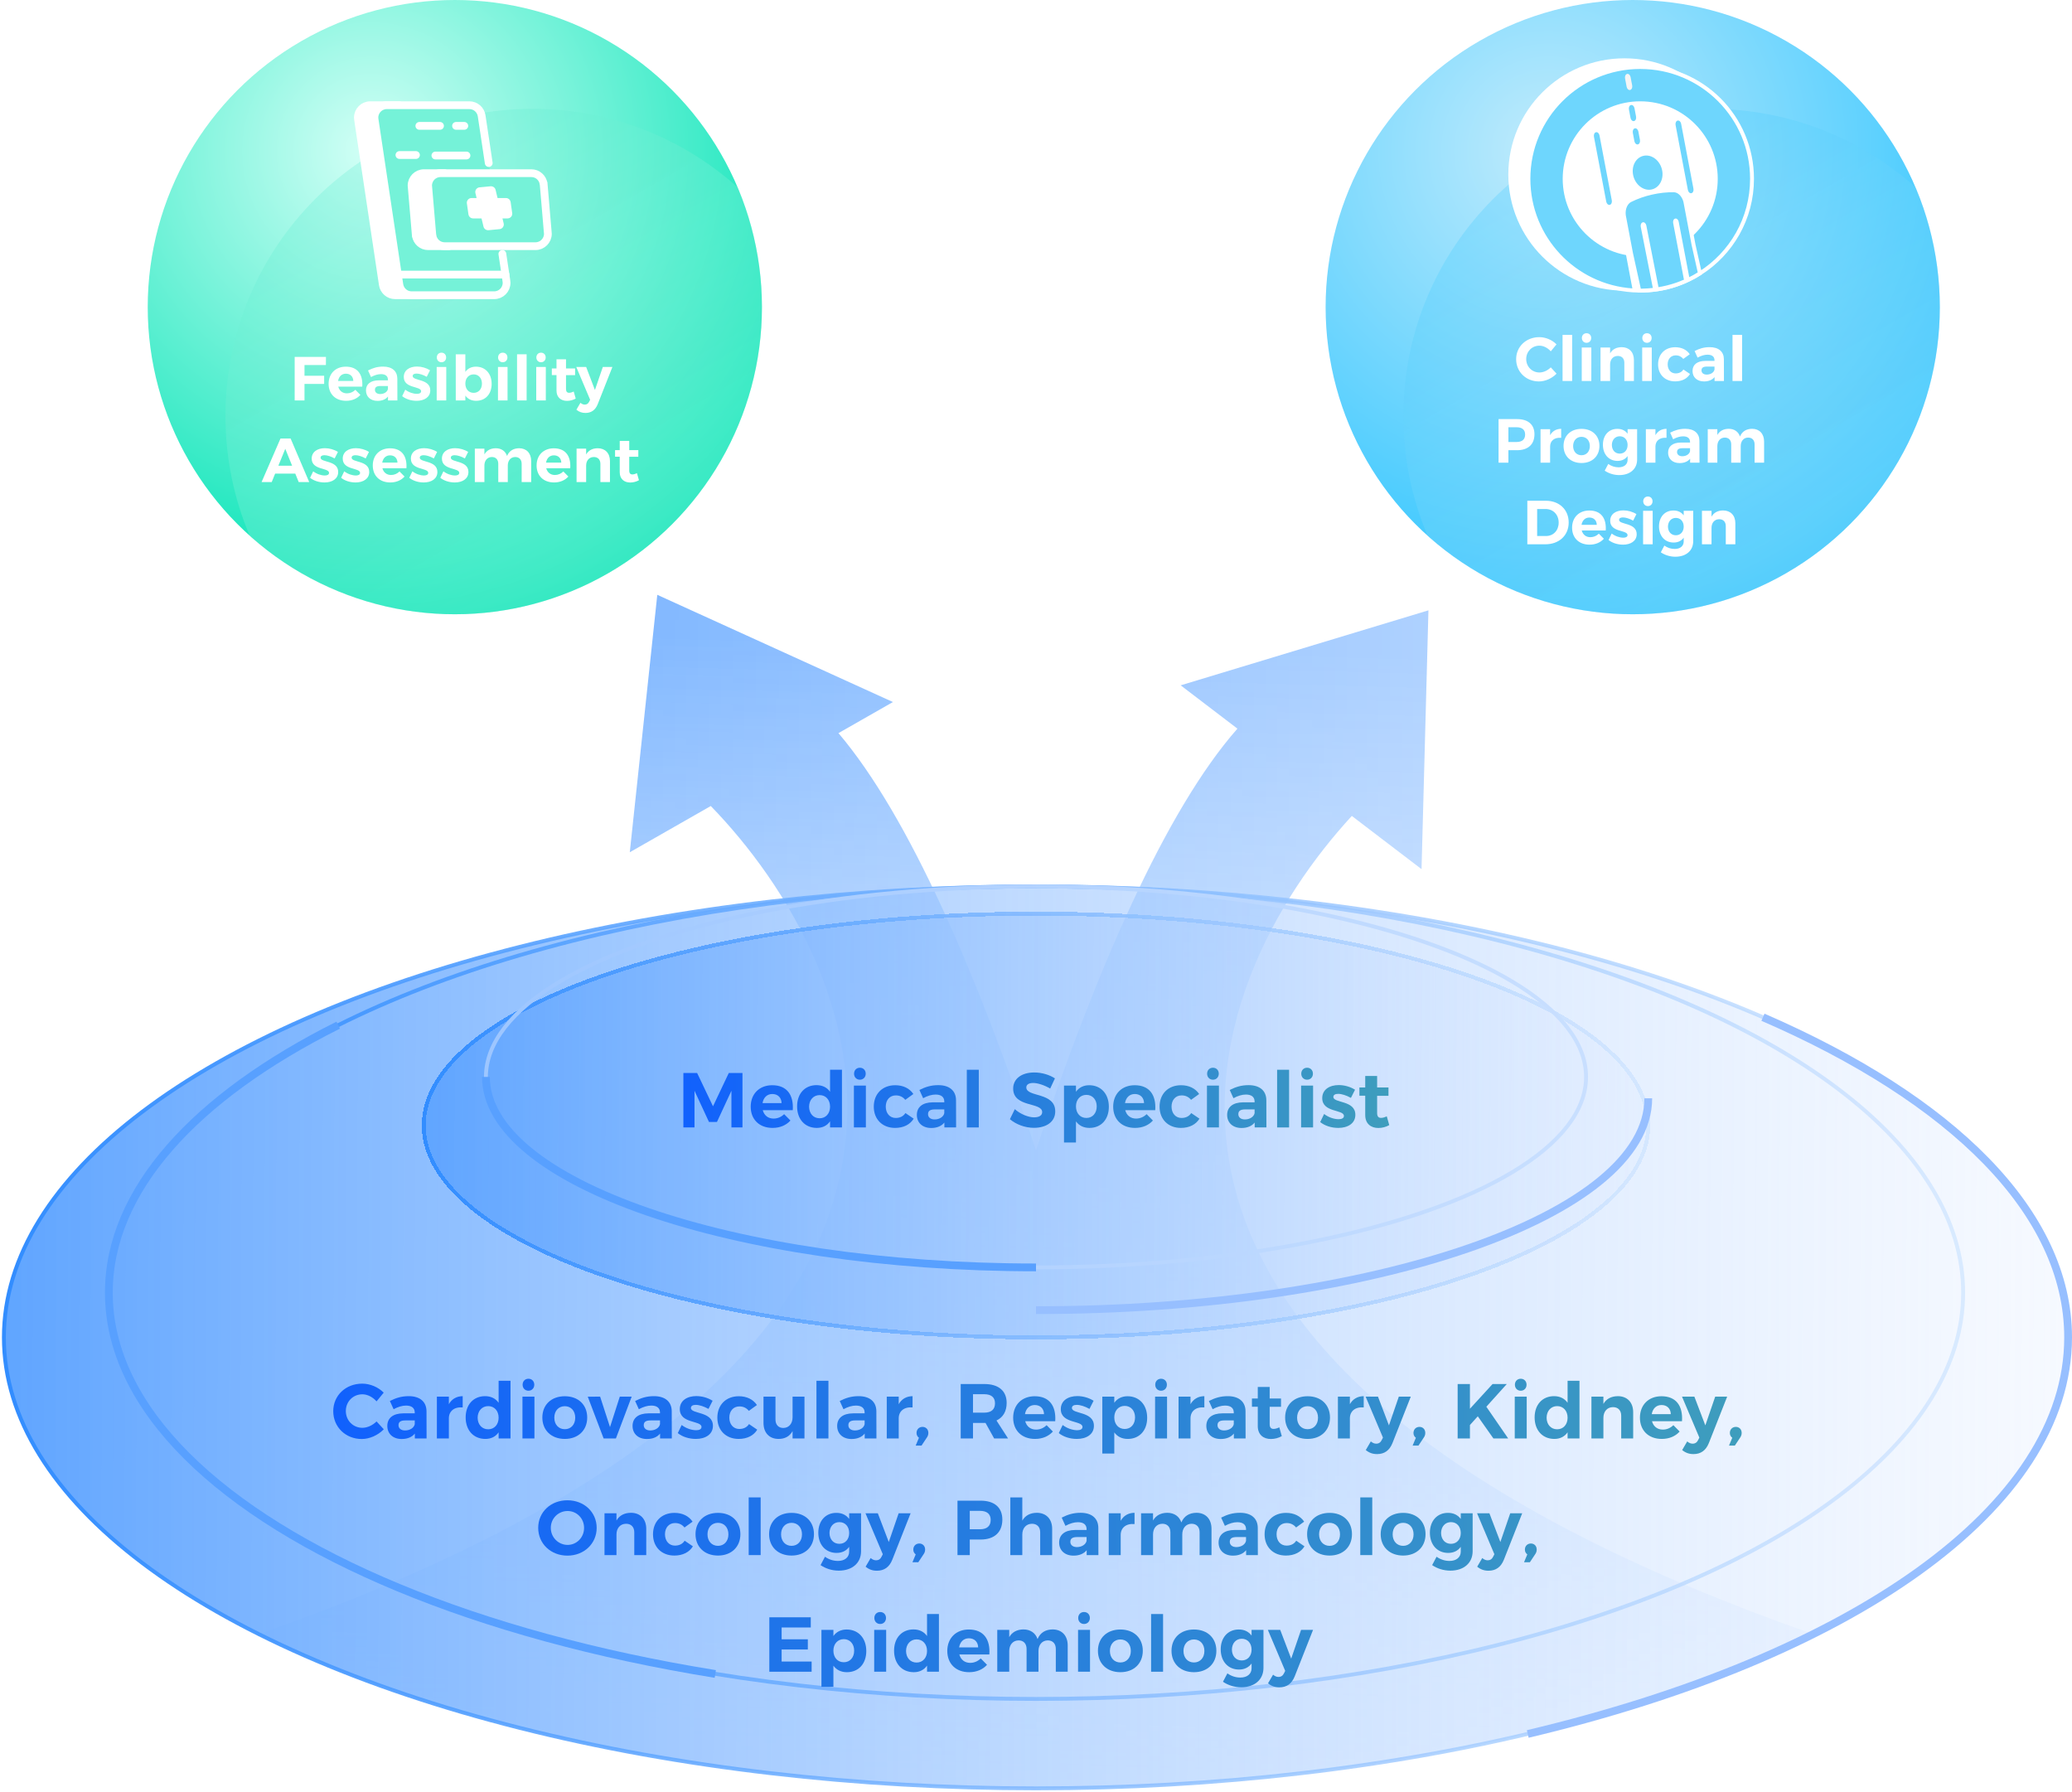 <svg width="533" height="461" viewBox="0 0 533 461" fill="none" xmlns="http://www.w3.org/2000/svg">
<mask id="mask0_811_50488" style="mask-type:alpha" maskUnits="userSpaceOnUse" x="1" y="62" width="531" height="398">
<path d="M532 344.001C532 408.066 413.132 460.001 266.5 460.001C119.868 460.001 1 408.066 1 344.001C1 309.751 34.974 278.968 89 257.734C136.031 239.249 47.5 103.5 140.5 73.501C197.5 68.501 338.552 40.997 401.5 96C438.167 128.039 436.807 254.339 454.5 262.091C502.391 283.074 532 312.027 532 344.001Z" fill="url(#paint0_linear_811_50488)"/>
</mask>
<g mask="url(#mask0_811_50488)">
<path fill-rule="evenodd" clip-rule="evenodd" d="M229.696 180.578L169.081 153L162.006 219.217L182.843 207.323C220.889 246.487 279.186 355.809 40 429.029L166 513.029L266.5 503.984L367 513.029L493 429.029C258.825 357.343 309.799 251.051 347.742 209.876L365.676 223.56L367.451 156.989L303.712 176.279L318.315 187.422C299.732 208.529 281.893 249.846 266.5 295.836C251.383 250.671 233.907 210.012 215.684 188.577L229.696 180.578Z" fill="url(#paint1_linear_811_50488)"/>
</g>
<ellipse cx="266.5" cy="344" rx="265.5" ry="116" fill="url(#paint2_linear_811_50488)" stroke="url(#paint3_linear_811_50488)"/>
<path d="M453.5 261.654C501.979 282.671 532 311.803 532 343.999C532 388.053 475.792 426.372 393 446.011" stroke="#97BFFF" stroke-width="2"/>
<ellipse cx="266.5" cy="332.5" rx="238.5" ry="104.5" stroke="url(#paint4_linear_811_50488)"/>
<path d="M87 263.689C50.264 282.072 28 306.147 28 332.5C28 362.379 56.618 389.328 102.5 408.374C125.732 418.017 153.39 425.635 184 430.579" stroke="#58A0FF" stroke-width="2"/>
<g filter="url(#filter0_d_811_50488)">
<ellipse cx="266.5" cy="282.5" rx="157.5" ry="54.5" fill="url(#paint5_linear_811_50488)" shape-rendering="crispEdges"/>
<ellipse cx="266.5" cy="282.5" rx="157.5" ry="54.5" stroke="url(#paint6_linear_811_50488)" shape-rendering="crispEdges"/>
</g>
<path d="M424 282.5C424 312.6 353.485 337 266.5 337" stroke="#97BFFF" stroke-width="2"/>
<ellipse cx="266.5" cy="277" rx="141.5" ry="49" stroke="url(#paint7_linear_811_50488)"/>
<path d="M266.5 326C188.352 326 125 304.062 125 277" stroke="#58A0FF" stroke-width="2"/>
<path d="M175.791 276.001H179.331L183.411 284.561L187.471 276.001H190.991V290.001H188.151V280.561L184.431 288.581H182.371L178.651 280.561V290.001H175.791V276.001Z" fill="url(#paint8_linear_811_50488)"/>
<path d="M198.652 279.141C202.432 279.141 204.192 281.641 203.932 285.561H196.212C196.572 286.921 197.612 287.721 198.992 287.721C200.012 287.721 200.972 287.321 201.712 286.581L203.332 288.221C202.252 289.421 200.672 290.121 198.732 290.121C195.292 290.121 193.112 287.921 193.112 284.661C193.112 281.341 195.372 279.141 198.652 279.141ZM196.152 283.741H201.052C201.012 282.321 200.092 281.401 198.672 281.401C197.312 281.401 196.392 282.321 196.152 283.741Z" fill="url(#paint9_linear_811_50488)"/>
<path d="M213.525 275.161H216.585V290.001H213.525V288.421C212.765 289.521 211.605 290.121 210.125 290.121C207.065 290.121 205.045 287.901 205.045 284.581C205.045 281.301 207.045 279.121 210.045 279.121C211.565 279.121 212.745 279.721 213.525 280.821V275.161ZM210.845 287.641C212.425 287.641 213.525 286.421 213.525 284.661C213.525 282.901 212.425 281.681 210.845 281.681C209.245 281.681 208.145 282.921 208.125 284.661C208.145 286.421 209.225 287.641 210.845 287.641Z" fill="url(#paint10_linear_811_50488)"/>
<path d="M221.197 274.641C222.077 274.641 222.697 275.281 222.697 276.181C222.697 277.061 222.077 277.721 221.197 277.721C220.317 277.721 219.697 277.061 219.697 276.181C219.697 275.281 220.317 274.641 221.197 274.641ZM219.657 279.241H222.737V290.001H219.657V279.241Z" fill="url(#paint11_linear_811_50488)"/>
<path d="M232.872 282.901C232.292 282.181 231.472 281.741 230.412 281.761C228.912 281.761 227.852 282.921 227.852 284.641C227.852 286.381 228.912 287.561 230.412 287.561C231.512 287.561 232.372 287.141 232.912 286.301L235.032 287.741C234.132 289.241 232.452 290.121 230.252 290.121C226.992 290.121 224.772 287.921 224.772 284.661C224.772 281.361 226.992 279.141 230.292 279.141C232.352 279.141 233.992 279.961 234.952 281.401L232.872 282.901Z" fill="url(#paint12_linear_811_50488)"/>
<path d="M245.948 290.001H242.928V288.741C242.208 289.641 241.048 290.141 239.548 290.141C237.248 290.141 235.848 288.741 235.848 286.781C235.848 284.761 237.308 283.561 239.948 283.541H242.908V283.341C242.908 282.201 242.148 281.541 240.668 281.541C239.708 281.541 238.588 281.861 237.468 282.481L236.508 280.361C238.108 279.561 239.488 279.121 241.368 279.121C244.248 279.121 245.908 280.561 245.928 282.981L245.948 290.001ZM240.408 287.941C241.708 287.941 242.728 287.241 242.908 286.321V285.361H240.488C239.308 285.361 238.728 285.721 238.728 286.581C238.728 287.401 239.368 287.941 240.408 287.941Z" fill="url(#paint13_linear_811_50488)"/>
<path d="M248.702 275.161H251.782V290.001H248.702V275.161Z" fill="url(#paint14_linear_811_50488)"/>
<path d="M270.148 280.001C268.668 279.121 266.908 278.561 265.788 278.561C264.728 278.561 264.008 278.941 264.008 279.701C264.008 282.281 271.468 280.841 271.448 285.881C271.448 288.621 269.068 290.101 265.968 290.101C263.668 290.101 261.368 289.221 259.788 287.881L261.048 285.301C262.488 286.581 264.528 287.401 266.008 287.401C267.308 287.401 268.088 286.921 268.088 286.061C268.088 283.421 260.628 284.961 260.628 280.001C260.628 277.461 262.808 275.861 266.048 275.861C268.008 275.861 269.968 276.461 271.368 277.381L270.148 280.001Z" fill="url(#paint15_linear_811_50488)"/>
<path d="M280.182 279.141C283.202 279.141 285.242 281.361 285.242 284.681C285.242 287.941 283.262 290.121 280.242 290.121C278.742 290.121 277.562 289.521 276.782 288.441V293.881H273.702V279.241H276.782V280.821C277.542 279.741 278.722 279.141 280.182 279.141ZM279.462 287.561C281.042 287.561 282.122 286.341 282.122 284.581C282.122 282.861 281.042 281.621 279.462 281.621C277.882 281.621 276.782 282.841 276.782 284.581C276.782 286.361 277.882 287.561 279.462 287.561Z" fill="url(#paint16_linear_811_50488)"/>
<path d="M291.894 279.141C295.674 279.141 297.434 281.641 297.174 285.561H289.454C289.814 286.921 290.854 287.721 292.234 287.721C293.254 287.721 294.214 287.321 294.954 286.581L296.574 288.221C295.494 289.421 293.914 290.121 291.974 290.121C288.534 290.121 286.354 287.921 286.354 284.661C286.354 281.341 288.614 279.141 291.894 279.141ZM289.394 283.741H294.294C294.254 282.321 293.334 281.401 291.914 281.401C290.554 281.401 289.634 282.321 289.394 283.741Z" fill="url(#paint17_linear_811_50488)"/>
<path d="M306.388 282.901C305.808 282.181 304.988 281.741 303.928 281.761C302.428 281.761 301.368 282.921 301.368 284.641C301.368 286.381 302.428 287.561 303.928 287.561C305.028 287.561 305.888 287.141 306.428 286.301L308.548 287.741C307.648 289.241 305.968 290.121 303.768 290.121C300.508 290.121 298.288 287.921 298.288 284.661C298.288 281.361 300.508 279.141 303.808 279.141C305.868 279.141 307.508 279.961 308.468 281.401L306.388 282.901Z" fill="url(#paint18_linear_811_50488)"/>
<path d="M312.017 274.641C312.897 274.641 313.517 275.281 313.517 276.181C313.517 277.061 312.897 277.721 312.017 277.721C311.137 277.721 310.517 277.061 310.517 276.181C310.517 275.281 311.137 274.641 312.017 274.641ZM310.477 279.241H313.557V290.001H310.477V279.241Z" fill="url(#paint19_linear_811_50488)"/>
<path d="M325.772 290.001H322.752V288.741C322.032 289.641 320.872 290.141 319.372 290.141C317.072 290.141 315.672 288.741 315.672 286.781C315.672 284.761 317.132 283.561 319.772 283.541H322.732V283.341C322.732 282.201 321.972 281.541 320.492 281.541C319.532 281.541 318.412 281.861 317.292 282.481L316.332 280.361C317.932 279.561 319.312 279.121 321.192 279.121C324.072 279.121 325.732 280.561 325.752 282.981L325.772 290.001ZM320.232 287.941C321.532 287.941 322.552 287.241 322.732 286.321V285.361H320.312C319.132 285.361 318.552 285.721 318.552 286.581C318.552 287.401 319.192 287.941 320.232 287.941Z" fill="url(#paint20_linear_811_50488)"/>
<path d="M328.526 275.161H331.606V290.001H328.526V275.161Z" fill="url(#paint21_linear_811_50488)"/>
<path d="M336.236 274.641C337.116 274.641 337.736 275.281 337.736 276.181C337.736 277.061 337.116 277.721 336.236 277.721C335.356 277.721 334.736 277.061 334.736 276.181C334.736 275.281 335.356 274.641 336.236 274.641ZM334.696 279.241H337.776V290.001H334.696V279.241Z" fill="url(#paint22_linear_811_50488)"/>
<path d="M347.511 282.401C346.331 281.741 345.131 281.361 344.231 281.361C343.511 281.361 342.991 281.601 342.991 282.161C342.991 283.781 348.671 282.961 348.651 286.761C348.651 288.961 346.711 290.121 344.271 290.121C342.531 290.121 340.831 289.601 339.611 288.621L340.611 286.541C341.731 287.401 343.171 287.881 344.351 287.881C345.131 287.881 345.711 287.621 345.711 287.041C345.711 285.321 340.131 286.241 340.131 282.461C340.131 280.241 342.031 279.101 344.371 279.101C345.851 279.101 347.371 279.541 348.571 280.301L347.511 282.401Z" fill="url(#paint23_linear_811_50488)"/>
<path d="M356.731 287.141L357.371 289.401C356.571 289.861 355.571 290.141 354.571 290.141C352.651 290.141 351.191 289.041 351.191 286.821V281.841H349.691V279.721H351.191V276.761H354.251V279.721H357.171V281.861H354.251V286.301C354.251 287.201 354.631 287.561 355.291 287.541C355.691 287.541 356.171 287.401 356.731 287.141Z" fill="url(#paint24_linear_811_50488)"/>
<path d="M96.863 360.461C95.903 359.361 94.523 358.641 93.223 358.641C90.823 358.641 88.963 360.501 88.963 362.941C88.963 365.381 90.823 367.261 93.223 367.261C94.483 367.261 95.863 366.621 96.863 365.621L98.723 367.641C97.243 369.161 95.103 370.141 93.063 370.141C88.883 370.141 85.723 367.041 85.723 362.981C85.723 358.941 88.943 355.901 93.183 355.901C95.203 355.901 97.323 356.801 98.703 358.221L96.863 360.461Z" fill="url(#paint25_linear_811_50488)"/>
<path d="M109.731 370.001H106.711V368.741C105.991 369.641 104.831 370.141 103.331 370.141C101.031 370.141 99.631 368.741 99.631 366.781C99.631 364.761 101.091 363.561 103.731 363.541H106.691V363.341C106.691 362.201 105.931 361.541 104.451 361.541C103.491 361.541 102.371 361.861 101.251 362.481L100.291 360.361C101.891 359.561 103.271 359.121 105.151 359.121C108.031 359.121 109.691 360.561 109.711 362.981L109.731 370.001ZM104.191 367.941C105.491 367.941 106.511 367.241 106.691 366.321V365.361H104.271C103.091 365.361 102.511 365.721 102.511 366.581C102.511 367.401 103.151 367.941 104.191 367.941Z" fill="url(#paint26_linear_811_50488)"/>
<path d="M115.465 361.181C116.205 359.861 117.425 359.141 119.025 359.121V362.021C116.825 361.821 115.465 363.001 115.465 364.821V370.001H112.385V359.241H115.465V361.181Z" fill="url(#paint27_linear_811_50488)"/>
<path d="M128.266 355.161H131.326V370.001H128.266V368.421C127.506 369.521 126.346 370.121 124.866 370.121C121.806 370.121 119.786 367.901 119.786 364.581C119.786 361.301 121.786 359.121 124.786 359.121C126.306 359.121 127.486 359.721 128.266 360.821V355.161ZM125.586 367.641C127.166 367.641 128.266 366.421 128.266 364.661C128.266 362.901 127.166 361.681 125.586 361.681C123.986 361.681 122.886 362.921 122.866 364.661C122.886 366.421 123.966 367.641 125.586 367.641Z" fill="url(#paint28_linear_811_50488)"/>
<path d="M135.937 354.641C136.817 354.641 137.437 355.281 137.437 356.181C137.437 357.061 136.817 357.721 135.937 357.721C135.057 357.721 134.437 357.061 134.437 356.181C134.437 355.281 135.057 354.641 135.937 354.641ZM134.397 359.241H137.477V370.001H134.397V359.241Z" fill="url(#paint29_linear_811_50488)"/>
<path d="M145.292 359.141C148.732 359.141 151.052 361.321 151.052 364.621C151.052 367.901 148.732 370.121 145.292 370.121C141.832 370.121 139.512 367.901 139.512 364.621C139.512 361.321 141.832 359.141 145.292 359.141ZM145.292 361.701C143.692 361.701 142.592 362.901 142.592 364.661C142.592 366.421 143.692 367.621 145.292 367.621C146.872 367.621 147.972 366.421 147.972 364.661C147.972 362.901 146.872 361.701 145.292 361.701Z" fill="url(#paint30_linear_811_50488)"/>
<path d="M151.197 359.261L154.377 359.241L156.917 367.081L159.437 359.241H162.497L158.437 370.001H155.277L151.197 359.261Z" fill="url(#paint31_linear_811_50488)"/>
<path d="M172.817 370.001H169.797V368.741C169.077 369.641 167.917 370.141 166.417 370.141C164.117 370.141 162.717 368.741 162.717 366.781C162.717 364.761 164.177 363.561 166.817 363.541H169.777V363.341C169.777 362.201 169.017 361.541 167.537 361.541C166.577 361.541 165.457 361.861 164.337 362.481L163.377 360.361C164.977 359.561 166.357 359.121 168.237 359.121C171.117 359.121 172.777 360.561 172.797 362.981L172.817 370.001ZM167.277 367.941C168.577 367.941 169.597 367.241 169.777 366.321V365.361H167.357C166.177 365.361 165.597 365.721 165.597 366.581C165.597 367.401 166.237 367.941 167.277 367.941Z" fill="url(#paint32_linear_811_50488)"/>
<path d="M182.251 362.401C181.071 361.741 179.871 361.361 178.971 361.361C178.251 361.361 177.731 361.601 177.731 362.161C177.731 363.781 183.411 362.961 183.391 366.761C183.391 368.961 181.451 370.121 179.011 370.121C177.271 370.121 175.571 369.601 174.351 368.621L175.351 366.541C176.471 367.401 177.911 367.881 179.091 367.881C179.871 367.881 180.451 367.621 180.451 367.041C180.451 365.321 174.871 366.241 174.871 362.461C174.871 360.241 176.771 359.101 179.111 359.101C180.591 359.101 182.111 359.541 183.311 360.301L182.251 362.401Z" fill="url(#paint33_linear_811_50488)"/>
<path d="M192.632 362.901C192.052 362.181 191.232 361.741 190.172 361.761C188.672 361.761 187.612 362.921 187.612 364.641C187.612 366.381 188.672 367.561 190.172 367.561C191.272 367.561 192.132 367.141 192.672 366.301L194.792 367.741C193.892 369.241 192.212 370.121 190.012 370.121C186.752 370.121 184.532 367.921 184.532 364.661C184.532 361.361 186.752 359.141 190.052 359.141C192.112 359.141 193.752 359.961 194.712 361.401L192.632 362.901Z" fill="url(#paint34_linear_811_50488)"/>
<path d="M203.881 359.241H206.941V370.001H203.881V368.101C203.141 369.461 201.901 370.121 200.281 370.121C197.901 370.121 196.401 368.541 196.401 366.001V359.241H199.481V365.121C199.481 366.481 200.261 367.301 201.501 367.301C202.981 367.281 203.881 366.121 203.881 364.561V359.241Z" fill="url(#paint35_linear_811_50488)"/>
<path d="M210.024 355.161H213.104V370.001H210.024V355.161Z" fill="url(#paint36_linear_811_50488)"/>
<path d="M225.454 370.001H222.434V368.741C221.714 369.641 220.554 370.141 219.054 370.141C216.754 370.141 215.354 368.741 215.354 366.781C215.354 364.761 216.814 363.561 219.454 363.541H222.414V363.341C222.414 362.201 221.654 361.541 220.174 361.541C219.214 361.541 218.094 361.861 216.974 362.481L216.014 360.361C217.614 359.561 218.994 359.121 220.874 359.121C223.754 359.121 225.414 360.561 225.434 362.981L225.454 370.001ZM219.914 367.941C221.214 367.941 222.234 367.241 222.414 366.321V365.361H219.994C218.814 365.361 218.234 365.721 218.234 366.581C218.234 367.401 218.874 367.941 219.914 367.941Z" fill="url(#paint37_linear_811_50488)"/>
<path d="M231.188 361.181C231.928 359.861 233.148 359.141 234.748 359.121V362.021C232.548 361.821 231.188 363.001 231.188 364.821V370.001H228.108V359.241H231.188V361.181Z" fill="url(#paint38_linear_811_50488)"/>
<path d="M237.308 367.021C238.108 367.021 238.808 367.581 238.808 368.581C238.808 369.061 238.648 369.461 238.388 369.821L237.048 371.841H235.548L236.388 369.821C235.968 369.521 235.768 369.081 235.768 368.581C235.768 367.661 236.428 367.021 237.308 367.021Z" fill="url(#paint39_linear_811_50488)"/>
<path d="M259.313 370.001H255.733L253.513 366.001H253.213H250.293V370.001H247.133V356.001H253.213C256.873 356.001 258.953 357.761 258.953 360.861C258.953 363.021 258.033 364.581 256.333 365.381L259.313 370.001ZM250.293 358.621V363.361H253.213C254.953 363.361 255.953 362.561 255.953 360.961C255.953 359.401 254.953 358.621 253.213 358.621H250.293Z" fill="url(#paint40_linear_811_50488)"/>
<path d="M266.165 359.141C269.945 359.141 271.705 361.641 271.445 365.561H263.725C264.085 366.921 265.125 367.721 266.505 367.721C267.525 367.721 268.485 367.321 269.225 366.581L270.845 368.221C269.765 369.421 268.185 370.121 266.245 370.121C262.805 370.121 260.625 367.921 260.625 364.661C260.625 361.341 262.885 359.141 266.165 359.141ZM263.665 363.741H268.565C268.525 362.321 267.605 361.401 266.185 361.401C264.825 361.401 263.905 362.321 263.665 363.741Z" fill="url(#paint41_linear_811_50488)"/>
<path d="M280.259 362.401C279.079 361.741 277.879 361.361 276.979 361.361C276.259 361.361 275.739 361.601 275.739 362.161C275.739 363.781 281.419 362.961 281.399 366.761C281.399 368.961 279.459 370.121 277.019 370.121C275.279 370.121 273.579 369.601 272.359 368.621L273.359 366.541C274.479 367.401 275.919 367.881 277.099 367.881C277.879 367.881 278.459 367.621 278.459 367.041C278.459 365.321 272.879 366.241 272.879 362.461C272.879 360.241 274.779 359.101 277.119 359.101C278.599 359.101 280.119 359.541 281.319 360.301L280.259 362.401Z" fill="url(#paint42_linear_811_50488)"/>
<path d="M290.04 359.141C293.06 359.141 295.1 361.361 295.1 364.681C295.1 367.941 293.12 370.121 290.1 370.121C288.6 370.121 287.42 369.521 286.64 368.441V373.881H283.56V359.241H286.64V360.821C287.4 359.741 288.58 359.141 290.04 359.141ZM289.32 367.561C290.9 367.561 291.98 366.341 291.98 364.581C291.98 362.861 290.9 361.621 289.32 361.621C287.74 361.621 286.64 362.841 286.64 364.581C286.64 366.361 287.74 367.561 289.32 367.561Z" fill="url(#paint43_linear_811_50488)"/>
<path d="M298.671 354.641C299.551 354.641 300.171 355.281 300.171 356.181C300.171 357.061 299.551 357.721 298.671 357.721C297.791 357.721 297.171 357.061 297.171 356.181C297.171 355.281 297.791 354.641 298.671 354.641ZM297.131 359.241H300.211V370.001H297.131V359.241Z" fill="url(#paint44_linear_811_50488)"/>
<path d="M306.247 361.181C306.987 359.861 308.207 359.141 309.807 359.121V362.021C307.607 361.821 306.247 363.001 306.247 364.821V370.001H303.167V359.241H306.247V361.181Z" fill="url(#paint45_linear_811_50488)"/>
<path d="M320.415 370.001H317.395V368.741C316.675 369.641 315.515 370.141 314.015 370.141C311.715 370.141 310.315 368.741 310.315 366.781C310.315 364.761 311.775 363.561 314.415 363.541H317.375V363.341C317.375 362.201 316.615 361.541 315.135 361.541C314.175 361.541 313.055 361.861 311.935 362.481L310.975 360.361C312.575 359.561 313.955 359.121 315.835 359.121C318.715 359.121 320.375 360.561 320.395 362.981L320.415 370.001ZM314.875 367.941C316.175 367.941 317.195 367.241 317.375 366.321V365.361H314.955C313.775 365.361 313.195 365.721 313.195 366.581C313.195 367.401 313.835 367.941 314.875 367.941Z" fill="url(#paint46_linear_811_50488)"/>
<path d="M329.089 367.141L329.729 369.401C328.929 369.861 327.929 370.141 326.929 370.141C325.009 370.141 323.549 369.041 323.549 366.821V361.841H322.049V359.721H323.549V356.761H326.609V359.721H329.529V361.861H326.609V366.301C326.609 367.201 326.989 367.561 327.649 367.541C328.049 367.541 328.529 367.401 329.089 367.141Z" fill="url(#paint47_linear_811_50488)"/>
<path d="M336.366 359.141C339.806 359.141 342.126 361.321 342.126 364.621C342.126 367.901 339.806 370.121 336.366 370.121C332.906 370.121 330.586 367.901 330.586 364.621C330.586 361.321 332.906 359.141 336.366 359.141ZM336.366 361.701C334.766 361.701 333.666 362.901 333.666 364.661C333.666 366.421 334.766 367.621 336.366 367.621C337.946 367.621 339.046 366.421 339.046 364.661C339.046 362.901 337.946 361.701 336.366 361.701Z" fill="url(#paint48_linear_811_50488)"/>
<path d="M347.243 361.181C347.983 359.861 349.203 359.141 350.803 359.121V362.021C348.603 361.821 347.243 363.001 347.243 364.821V370.001H344.163V359.241H347.243V361.181Z" fill="url(#paint49_linear_811_50488)"/>
<path d="M358.191 371.201C357.431 373.101 356.111 374.021 354.251 374.021C353.111 374.021 352.211 373.701 351.331 372.981L352.631 370.761C353.111 371.161 353.531 371.341 354.031 371.341C354.671 371.341 355.151 371.021 355.451 370.381L355.751 369.781L351.291 359.241H354.471L357.291 366.641L359.831 359.241H362.911L358.191 371.201Z" fill="url(#paint50_linear_811_50488)"/>
<path d="M365.14 367.021C365.94 367.021 366.64 367.581 366.64 368.581C366.64 369.061 366.48 369.461 366.22 369.821L364.88 371.841H363.38L364.22 369.821C363.8 369.521 363.6 369.081 363.6 368.581C363.6 367.661 364.26 367.021 365.14 367.021Z" fill="url(#paint51_linear_811_50488)"/>
<path d="M387.965 370.001H384.165L380.145 364.301L378.125 366.541V370.001H374.965V356.001H378.125V362.361L383.945 356.001H387.605L382.345 361.841L387.965 370.001Z" fill="url(#paint52_linear_811_50488)"/>
<path d="M391.191 354.641C392.071 354.641 392.691 355.281 392.691 356.181C392.691 357.061 392.071 357.721 391.191 357.721C390.311 357.721 389.691 357.061 389.691 356.181C389.691 355.281 390.311 354.641 391.191 354.641ZM389.651 359.241H392.731V370.001H389.651V359.241Z" fill="url(#paint53_linear_811_50488)"/>
<path d="M403.246 355.161H406.306V370.001H403.246V368.421C402.486 369.521 401.326 370.121 399.846 370.121C396.786 370.121 394.766 367.901 394.766 364.581C394.766 361.301 396.766 359.121 399.766 359.121C401.286 359.121 402.466 359.721 403.246 360.821V355.161ZM400.566 367.641C402.146 367.641 403.246 366.421 403.246 364.661C403.246 362.901 402.146 361.681 400.566 361.681C398.966 361.681 397.866 362.921 397.846 364.661C397.866 366.421 398.946 367.641 400.566 367.641Z" fill="url(#paint54_linear_811_50488)"/>
<path d="M416.177 359.121C418.577 359.121 420.117 360.721 420.117 363.241V370.001H417.038V364.141C417.038 362.781 416.237 361.941 414.917 361.941C413.377 361.961 412.457 363.121 412.457 364.701V370.001H409.378V359.241H412.457V361.121C413.217 359.781 414.497 359.141 416.177 359.121Z" fill="url(#paint55_linear_811_50488)"/>
<path d="M427.396 359.141C431.176 359.141 432.936 361.641 432.676 365.561H424.956C425.316 366.921 426.356 367.721 427.736 367.721C428.756 367.721 429.716 367.321 430.456 366.581L432.076 368.221C430.996 369.421 429.416 370.121 427.476 370.121C424.036 370.121 421.856 367.921 421.856 364.661C421.856 361.341 424.116 359.141 427.396 359.141ZM424.896 363.741H429.796C429.756 362.321 428.836 361.401 427.416 361.401C426.056 361.401 425.136 362.321 424.896 363.741Z" fill="url(#paint56_linear_811_50488)"/>
<path d="M439.578 371.201C438.818 373.101 437.498 374.021 435.638 374.021C434.498 374.021 433.598 373.701 432.718 372.981L434.018 370.761C434.498 371.161 434.918 371.341 435.418 371.341C436.058 371.341 436.538 371.021 436.838 370.381L437.138 369.781L432.678 359.241H435.858L438.678 366.641L441.218 359.241H444.298L439.578 371.201Z" fill="url(#paint57_linear_811_50488)"/>
<path d="M446.527 367.021C447.327 367.021 448.027 367.581 448.027 368.581C448.027 369.061 447.867 369.461 447.607 369.821L446.267 371.841H444.767L445.607 369.821C445.187 369.521 444.987 369.081 444.987 368.581C444.987 367.661 445.647 367.021 446.527 367.021Z" fill="url(#paint58_linear_811_50488)"/>
<path d="M145.967 385.901C150.247 385.901 153.487 388.941 153.487 393.001C153.487 397.041 150.247 400.141 145.967 400.141C141.687 400.141 138.447 397.061 138.447 393.001C138.447 388.921 141.687 385.901 145.967 385.901ZM146.007 388.661C143.647 388.661 141.687 390.541 141.687 393.001C141.687 395.461 143.667 397.381 146.007 397.381C148.347 397.381 150.247 395.461 150.247 393.001C150.247 390.541 148.347 388.661 146.007 388.661Z" fill="url(#paint59_linear_811_50488)"/>
<path d="M162.301 389.121C164.701 389.121 166.241 390.721 166.241 393.241V400.001H163.161V394.141C163.161 392.781 162.361 391.941 161.041 391.941C159.501 391.961 158.581 393.121 158.581 394.701V400.001H155.501V389.241H158.581V391.121C159.341 389.781 160.621 389.141 162.301 389.121Z" fill="url(#paint60_linear_811_50488)"/>
<path d="M176.079 392.901C175.499 392.181 174.679 391.741 173.619 391.761C172.119 391.761 171.059 392.921 171.059 394.641C171.059 396.381 172.119 397.561 173.619 397.561C174.719 397.561 175.579 397.141 176.119 396.301L178.239 397.741C177.339 399.241 175.659 400.121 173.459 400.121C170.199 400.121 167.979 397.921 167.979 394.661C167.979 391.361 170.199 389.141 173.499 389.141C175.559 389.141 177.199 389.961 178.159 391.401L176.079 392.901Z" fill="url(#paint61_linear_811_50488)"/>
<path d="M184.696 389.141C188.136 389.141 190.456 391.321 190.456 394.621C190.456 397.901 188.136 400.121 184.696 400.121C181.236 400.121 178.916 397.901 178.916 394.621C178.916 391.321 181.236 389.141 184.696 389.141ZM184.696 391.701C183.096 391.701 181.996 392.901 181.996 394.661C181.996 396.421 183.096 397.621 184.696 397.621C186.276 397.621 187.376 396.421 187.376 394.661C187.376 392.901 186.276 391.701 184.696 391.701Z" fill="url(#paint62_linear_811_50488)"/>
<path d="M192.593 385.161H195.673V400.001H192.593V385.161Z" fill="url(#paint63_linear_811_50488)"/>
<path d="M203.622 389.141C207.062 389.141 209.382 391.321 209.382 394.621C209.382 397.901 207.062 400.121 203.622 400.121C200.162 400.121 197.842 397.901 197.842 394.621C197.842 391.321 200.162 389.141 203.622 389.141ZM203.622 391.701C202.022 391.701 200.922 392.901 200.922 394.661C200.922 396.421 202.022 397.621 203.622 397.621C205.202 397.621 206.302 396.421 206.302 394.661C206.302 392.901 205.202 391.701 203.622 391.701Z" fill="url(#paint64_linear_811_50488)"/>
<path d="M218.439 389.241H221.499V399.001C221.499 402.061 219.199 404.001 215.759 404.001C213.939 404.001 212.319 403.421 211.079 402.581L212.219 400.421C213.199 401.121 214.339 401.501 215.559 401.501C217.319 401.501 218.439 400.561 218.439 399.101V397.881C217.719 398.881 216.619 399.441 215.199 399.441C212.419 399.441 210.499 397.361 210.499 394.241C210.499 391.201 212.379 389.141 215.119 389.141C216.579 389.121 217.699 389.701 218.439 390.701V389.241ZM215.919 397.101C217.419 397.101 218.439 395.961 218.439 394.321C218.439 392.661 217.419 391.521 215.919 391.521C214.419 391.521 213.399 392.681 213.379 394.321C213.399 395.961 214.399 397.101 215.919 397.101Z" fill="url(#paint65_linear_811_50488)"/>
<path d="M229.529 401.201C228.769 403.101 227.449 404.021 225.589 404.021C224.449 404.021 223.549 403.701 222.669 402.981L223.969 400.761C224.449 401.161 224.869 401.341 225.369 401.341C226.009 401.341 226.489 401.021 226.789 400.381L227.089 399.781L222.629 389.241H225.809L228.629 396.641L231.169 389.241H234.249L229.529 401.201Z" fill="url(#paint66_linear_811_50488)"/>
<path d="M236.478 397.021C237.278 397.021 237.978 397.581 237.978 398.581C237.978 399.061 237.818 399.461 237.558 399.821L236.218 401.841H234.718L235.558 399.821C235.138 399.521 234.938 399.081 234.938 398.581C234.938 397.661 235.598 397.021 236.478 397.021Z" fill="url(#paint67_linear_811_50488)"/>
<path d="M252.243 386.001C255.803 386.001 257.843 387.761 257.843 390.861C257.843 394.121 255.803 396.001 252.243 396.001H249.463V400.001H246.303V386.001H252.243ZM252.083 393.361C253.843 393.361 254.843 392.561 254.843 390.961C254.843 389.401 253.843 388.621 252.083 388.621H249.463V393.361H252.083Z" fill="url(#paint68_linear_811_50488)"/>
<path d="M266.697 389.121C269.117 389.121 270.657 390.721 270.657 393.241V400.001H267.577V394.141C267.577 392.781 266.777 391.941 265.457 391.941C263.917 391.961 262.977 393.121 262.977 394.701V400.001H259.897V385.161H262.977V391.141C263.737 389.801 265.017 389.141 266.697 389.121Z" fill="url(#paint69_linear_811_50488)"/>
<path d="M282.554 400.001H279.534V398.741C278.814 399.641 277.654 400.141 276.154 400.141C273.854 400.141 272.454 398.741 272.454 396.781C272.454 394.761 273.914 393.561 276.554 393.541H279.514V393.341C279.514 392.201 278.754 391.541 277.274 391.541C276.314 391.541 275.194 391.861 274.074 392.481L273.114 390.361C274.714 389.561 276.094 389.121 277.974 389.121C280.854 389.121 282.514 390.561 282.534 392.981L282.554 400.001ZM277.014 397.941C278.314 397.941 279.334 397.241 279.514 396.321V395.361H277.094C275.914 395.361 275.334 395.721 275.334 396.581C275.334 397.401 275.974 397.941 277.014 397.941Z" fill="url(#paint70_linear_811_50488)"/>
<path d="M288.288 391.181C289.028 389.861 290.248 389.141 291.848 389.121V392.021C289.648 391.821 288.288 393.001 288.288 394.821V400.001H285.208V389.241H288.288V391.181Z" fill="url(#paint71_linear_811_50488)"/>
<path d="M307.768 389.121C310.148 389.121 311.648 390.721 311.648 393.241V400.001H308.588V394.141C308.588 392.761 307.788 391.941 306.508 391.941C305.028 391.961 304.128 393.121 304.128 394.681V400.001H301.068V394.141C301.068 392.761 300.268 391.941 299.008 391.941C297.508 391.961 296.608 393.121 296.608 394.681V400.001H293.528V389.241H296.608V391.101C297.368 389.781 298.628 389.141 300.248 389.121C302.068 389.121 303.368 390.041 303.888 391.601C304.588 389.941 305.948 389.141 307.768 389.121Z" fill="url(#paint72_linear_811_50488)"/>
<path d="M323.569 400.001H320.549V398.741C319.829 399.641 318.669 400.141 317.169 400.141C314.869 400.141 313.469 398.741 313.469 396.781C313.469 394.761 314.929 393.561 317.569 393.541H320.529V393.341C320.529 392.201 319.769 391.541 318.289 391.541C317.329 391.541 316.209 391.861 315.089 392.481L314.129 390.361C315.729 389.561 317.109 389.121 318.989 389.121C321.869 389.121 323.529 390.561 323.549 392.981L323.569 400.001ZM318.029 397.941C319.329 397.941 320.349 397.241 320.529 396.321V395.361H318.109C316.929 395.361 316.349 395.721 316.349 396.581C316.349 397.401 316.989 397.941 318.029 397.941Z" fill="url(#paint73_linear_811_50488)"/>
<path d="M333.403 392.901C332.823 392.181 332.003 391.741 330.943 391.761C329.443 391.761 328.383 392.921 328.383 394.641C328.383 396.381 329.443 397.561 330.943 397.561C332.043 397.561 332.903 397.141 333.443 396.301L335.563 397.741C334.663 399.241 332.983 400.121 330.783 400.121C327.523 400.121 325.303 397.921 325.303 394.661C325.303 391.361 327.523 389.141 330.823 389.141C332.883 389.141 334.523 389.961 335.483 391.401L333.403 392.901Z" fill="url(#paint74_linear_811_50488)"/>
<path d="M342.021 389.141C345.461 389.141 347.781 391.321 347.781 394.621C347.781 397.901 345.461 400.121 342.021 400.121C338.561 400.121 336.241 397.901 336.241 394.621C336.241 391.321 338.561 389.141 342.021 389.141ZM342.021 391.701C340.421 391.701 339.321 392.901 339.321 394.661C339.321 396.421 340.421 397.621 342.021 397.621C343.601 397.621 344.701 396.421 344.701 394.661C344.701 392.901 343.601 391.701 342.021 391.701Z" fill="url(#paint75_linear_811_50488)"/>
<path d="M349.917 385.161H352.997V400.001H349.917V385.161Z" fill="url(#paint76_linear_811_50488)"/>
<path d="M360.946 389.141C364.386 389.141 366.706 391.321 366.706 394.621C366.706 397.901 364.386 400.121 360.946 400.121C357.486 400.121 355.166 397.901 355.166 394.621C355.166 391.321 357.486 389.141 360.946 389.141ZM360.946 391.701C359.346 391.701 358.246 392.901 358.246 394.661C358.246 396.421 359.346 397.621 360.946 397.621C362.526 397.621 363.626 396.421 363.626 394.661C363.626 392.901 362.526 391.701 360.946 391.701Z" fill="url(#paint77_linear_811_50488)"/>
<path d="M375.763 389.241H378.823V399.001C378.823 402.061 376.523 404.001 373.083 404.001C371.263 404.001 369.643 403.421 368.403 402.581L369.543 400.421C370.523 401.121 371.663 401.501 372.883 401.501C374.643 401.501 375.763 400.561 375.763 399.101V397.881C375.043 398.881 373.943 399.441 372.523 399.441C369.743 399.441 367.823 397.361 367.823 394.241C367.823 391.201 369.703 389.141 372.443 389.141C373.903 389.121 375.023 389.701 375.763 390.701V389.241ZM373.243 397.101C374.743 397.101 375.763 395.961 375.763 394.321C375.763 392.661 374.743 391.521 373.243 391.521C371.743 391.521 370.723 392.681 370.703 394.321C370.723 395.961 371.723 397.101 373.243 397.101Z" fill="url(#paint78_linear_811_50488)"/>
<path d="M386.853 401.201C386.093 403.101 384.773 404.021 382.913 404.021C381.773 404.021 380.873 403.701 379.993 402.981L381.293 400.761C381.773 401.161 382.193 401.341 382.693 401.341C383.333 401.341 383.813 401.021 384.113 400.381L384.413 399.781L379.953 389.241H383.133L385.953 396.641L388.493 389.241H391.573L386.853 401.201Z" fill="url(#paint79_linear_811_50488)"/>
<path d="M393.802 397.021C394.602 397.021 395.302 397.581 395.302 398.581C395.302 399.061 395.142 399.461 394.882 399.821L393.542 401.841H392.042L392.882 399.821C392.462 399.521 392.262 399.081 392.262 398.581C392.262 397.661 392.922 397.021 393.802 397.021Z" fill="url(#paint80_linear_811_50488)"/>
<path d="M197.904 416.001H208.564V418.621H201.064V421.661H207.804V424.281H201.064V427.381H208.784V430.001H197.904V416.001Z" fill="url(#paint81_linear_811_50488)"/>
<path d="M217.784 419.141C220.804 419.141 222.844 421.361 222.844 424.681C222.844 427.941 220.864 430.121 217.844 430.121C216.344 430.121 215.164 429.521 214.384 428.441V433.881H211.304V419.241H214.384V420.821C215.144 419.741 216.324 419.141 217.784 419.141ZM217.064 427.561C218.644 427.561 219.724 426.341 219.724 424.581C219.724 422.861 218.644 421.621 217.064 421.621C215.484 421.621 214.384 422.841 214.384 424.581C214.384 426.361 215.484 427.561 217.064 427.561Z" fill="url(#paint82_linear_811_50488)"/>
<path d="M226.416 414.641C227.296 414.641 227.916 415.281 227.916 416.181C227.916 417.061 227.296 417.721 226.416 417.721C225.536 417.721 224.916 417.061 224.916 416.181C224.916 415.281 225.536 414.641 226.416 414.641ZM224.876 419.241H227.956V430.001H224.876V419.241Z" fill="url(#paint83_linear_811_50488)"/>
<path d="M238.471 415.161H241.531V430.001H238.471V428.421C237.711 429.521 236.551 430.121 235.071 430.121C232.011 430.121 229.991 427.901 229.991 424.581C229.991 421.301 231.991 419.121 234.991 419.121C236.511 419.121 237.691 419.721 238.471 420.821V415.161ZM235.791 427.641C237.371 427.641 238.471 426.421 238.471 424.661C238.471 422.901 237.371 421.681 235.791 421.681C234.191 421.681 233.091 422.921 233.071 424.661C233.091 426.421 234.171 427.641 235.791 427.641Z" fill="url(#paint84_linear_811_50488)"/>
<path d="M249.222 419.141C253.002 419.141 254.762 421.641 254.502 425.561H246.782C247.142 426.921 248.182 427.721 249.562 427.721C250.582 427.721 251.542 427.321 252.282 426.581L253.902 428.221C252.822 429.421 251.242 430.121 249.302 430.121C245.862 430.121 243.682 427.921 243.682 424.661C243.682 421.341 245.942 419.141 249.222 419.141ZM246.722 423.741H251.622C251.582 422.321 250.662 421.401 249.242 421.401C247.882 421.401 246.962 422.321 246.722 423.741Z" fill="url(#paint85_linear_811_50488)"/>
<path d="M270.776 419.121C273.156 419.121 274.656 420.721 274.656 423.241V430.001H271.596V424.141C271.596 422.761 270.796 421.941 269.516 421.941C268.036 421.961 267.136 423.121 267.136 424.681V430.001H264.076V424.141C264.076 422.761 263.276 421.941 262.016 421.941C260.516 421.961 259.616 423.121 259.616 424.681V430.001H256.536V419.241H259.616V421.101C260.376 419.781 261.636 419.141 263.256 419.121C265.076 419.121 266.376 420.041 266.896 421.601C267.596 419.941 268.956 419.141 270.776 419.121Z" fill="url(#paint86_linear_811_50488)"/>
<path d="M278.857 414.641C279.737 414.641 280.357 415.281 280.357 416.181C280.357 417.061 279.737 417.721 278.857 417.721C277.977 417.721 277.357 417.061 277.357 416.181C277.357 415.281 277.977 414.641 278.857 414.641ZM277.317 419.241H280.397V430.001H277.317V419.241Z" fill="url(#paint87_linear_811_50488)"/>
<path d="M288.212 419.141C291.652 419.141 293.972 421.321 293.972 424.621C293.972 427.901 291.652 430.121 288.212 430.121C284.752 430.121 282.432 427.901 282.432 424.621C282.432 421.321 284.752 419.141 288.212 419.141ZM288.212 421.701C286.612 421.701 285.512 422.901 285.512 424.661C285.512 426.421 286.612 427.621 288.212 427.621C289.792 427.621 290.892 426.421 290.892 424.661C290.892 422.901 289.792 421.701 288.212 421.701Z" fill="url(#paint88_linear_811_50488)"/>
<path d="M296.108 415.161H299.188V430.001H296.108V415.161Z" fill="url(#paint89_linear_811_50488)"/>
<path d="M307.138 419.141C310.578 419.141 312.898 421.321 312.898 424.621C312.898 427.901 310.578 430.121 307.138 430.121C303.678 430.121 301.358 427.901 301.358 424.621C301.358 421.321 303.678 419.141 307.138 419.141ZM307.138 421.701C305.538 421.701 304.438 422.901 304.438 424.661C304.438 426.421 305.538 427.621 307.138 427.621C308.718 427.621 309.818 426.421 309.818 424.661C309.818 422.901 308.718 421.701 307.138 421.701Z" fill="url(#paint90_linear_811_50488)"/>
<path d="M321.954 419.241H325.014V429.001C325.014 432.061 322.714 434.001 319.274 434.001C317.454 434.001 315.834 433.421 314.594 432.581L315.734 430.421C316.714 431.121 317.854 431.501 319.074 431.501C320.834 431.501 321.954 430.561 321.954 429.101V427.881C321.234 428.881 320.134 429.441 318.714 429.441C315.934 429.441 314.014 427.361 314.014 424.241C314.014 421.201 315.894 419.141 318.634 419.141C320.094 419.121 321.214 419.701 321.954 420.701V419.241ZM319.434 427.101C320.934 427.101 321.954 425.961 321.954 424.321C321.954 422.661 320.934 421.521 319.434 421.521C317.934 421.521 316.914 422.681 316.894 424.321C316.914 425.961 317.914 427.101 319.434 427.101Z" fill="url(#paint91_linear_811_50488)"/>
<path d="M333.045 431.201C332.285 433.101 330.965 434.021 329.105 434.021C327.965 434.021 327.065 433.701 326.185 432.981L327.485 430.761C327.965 431.161 328.385 431.341 328.885 431.341C329.525 431.341 330.005 431.021 330.305 430.381L330.605 429.781L326.145 419.241H329.325L332.145 426.641L334.685 419.241H337.765L333.045 431.201Z" fill="url(#paint92_linear_811_50488)"/>
<circle cx="117" cy="79" r="79" fill="url(#paint93_radial_811_50488)"/>
<path fill-rule="evenodd" clip-rule="evenodd" d="M117 158C160.63 158 196 122.63 196 79C196 68.079 193.784 57.676 189.777 48.215C175.787 35.647 157.287 28 137 28C93.37 28 58 63.37 58 107C58 117.921 60.216 128.324 64.223 137.785C78.213 150.353 96.713 158 117 158Z" fill="url(#paint94_linear_811_50488)" fill-opacity="0.4"/>
<path d="M75.802 91.801H83.85L83.834 93.897H78.329V96.649H83.385V98.761H78.329V103.001H75.802V91.801Z" fill="white"/>
<path d="M88.965 94.313C91.989 94.313 93.397 96.313 93.189 99.449H87.013C87.301 100.537 88.133 101.177 89.237 101.177C90.053 101.177 90.821 100.857 91.413 100.265L92.709 101.577C91.845 102.537 90.581 103.097 89.029 103.097C86.277 103.097 84.533 101.337 84.533 98.729C84.533 96.073 86.341 94.313 88.965 94.313ZM86.965 97.993H90.885C90.853 96.857 90.117 96.121 88.981 96.121C87.893 96.121 87.157 96.857 86.965 97.993Z" fill="white"/>
<path d="M102.224 103.001H99.808V101.993C99.232 102.713 98.304 103.113 97.104 103.113C95.264 103.113 94.144 101.993 94.144 100.425C94.144 98.809 95.312 97.849 97.424 97.833H99.792V97.673C99.792 96.761 99.184 96.233 98 96.233C97.232 96.233 96.336 96.489 95.44 96.985L94.672 95.289C95.952 94.649 97.056 94.297 98.56 94.297C100.864 94.297 102.192 95.449 102.208 97.385L102.224 103.001ZM97.792 101.353C98.832 101.353 99.648 100.793 99.792 100.057V99.289H97.856C96.912 99.289 96.448 99.577 96.448 100.265C96.448 100.921 96.96 101.353 97.792 101.353Z" fill="white"/>
<path d="M109.771 96.921C108.827 96.393 107.867 96.089 107.147 96.089C106.571 96.089 106.155 96.281 106.155 96.729C106.155 98.025 110.699 97.369 110.683 100.409C110.683 102.169 109.131 103.097 107.179 103.097C105.787 103.097 104.427 102.681 103.451 101.897L104.251 100.233C105.147 100.921 106.299 101.305 107.243 101.305C107.867 101.305 108.331 101.097 108.331 100.633C108.331 99.257 103.867 99.993 103.867 96.969C103.867 95.193 105.387 94.281 107.259 94.281C108.443 94.281 109.659 94.633 110.619 95.241L109.771 96.921Z" fill="white"/>
<path d="M113.564 90.713C114.268 90.713 114.764 91.225 114.764 91.945C114.764 92.649 114.268 93.177 113.564 93.177C112.86 93.177 112.364 92.649 112.364 91.945C112.364 91.225 112.86 90.713 113.564 90.713ZM112.332 94.393H114.796V103.001H112.332V94.393Z" fill="white"/>
<path d="M122.424 94.313C124.84 94.313 126.472 96.089 126.472 98.745C126.472 101.353 124.888 103.097 122.472 103.097C121.272 103.097 120.328 102.617 119.704 101.753V103.001H117.24V91.129H119.704V95.657C120.312 94.793 121.256 94.313 122.424 94.313ZM121.848 101.049C123.112 101.049 123.976 100.073 123.976 98.665C123.976 97.289 123.112 96.297 121.848 96.297C120.584 96.297 119.704 97.273 119.704 98.665C119.704 100.089 120.584 101.049 121.848 101.049Z" fill="white"/>
<path d="M129.329 90.713C130.033 90.713 130.529 91.225 130.529 91.945C130.529 92.649 130.033 93.177 129.329 93.177C128.625 93.177 128.129 92.649 128.129 91.945C128.129 91.225 128.625 90.713 129.329 90.713ZM128.097 94.393H130.561V103.001H128.097V94.393Z" fill="white"/>
<path d="M133.005 91.129H135.469V103.001H133.005V91.129Z" fill="white"/>
<path d="M139.173 90.713C139.877 90.713 140.373 91.225 140.373 91.945C140.373 92.649 139.877 93.177 139.173 93.177C138.469 93.177 137.973 92.649 137.973 91.945C137.973 91.225 138.469 90.713 139.173 90.713ZM137.941 94.393H140.405V103.001H137.941V94.393Z" fill="white"/>
<path d="M147.585 100.713L148.097 102.521C147.457 102.889 146.657 103.113 145.857 103.113C144.321 103.113 143.153 102.233 143.153 100.457V96.473H141.953V94.777H143.153V92.409H145.601V94.777H147.937V96.489H145.601V100.041C145.601 100.761 145.905 101.049 146.433 101.033C146.753 101.033 147.137 100.921 147.585 100.713Z" fill="white"/>
<path d="M153.758 103.961C153.15 105.481 152.094 106.217 150.606 106.217C149.694 106.217 148.974 105.961 148.27 105.385L149.31 103.609C149.694 103.929 150.03 104.073 150.43 104.073C150.942 104.073 151.326 103.817 151.566 103.305L151.806 102.825L148.238 94.393H150.782L153.038 100.313L155.07 94.393H157.534L153.758 103.961Z" fill="white"/>
<path d="M76.839 124.001L75.959 121.825H70.775L69.895 124.001H67.287L72.151 112.801H74.759L79.543 124.001H76.839ZM71.607 119.793H75.143L73.383 115.441L71.607 119.793Z" fill="white"/>
<path d="M86.084 117.921C85.14 117.393 84.18 117.089 83.46 117.089C82.884 117.089 82.468 117.281 82.468 117.729C82.468 119.025 87.012 118.369 86.996 121.409C86.996 123.169 85.444 124.097 83.492 124.097C82.1 124.097 80.74 123.681 79.764 122.897L80.564 121.233C81.46 121.921 82.612 122.305 83.556 122.305C84.18 122.305 84.644 122.097 84.644 121.633C84.644 120.257 80.18 120.993 80.18 117.969C80.18 116.193 81.7 115.281 83.572 115.281C84.756 115.281 85.972 115.633 86.932 116.241L86.084 117.921Z" fill="white"/>
<path d="M94.068 117.921C93.124 117.393 92.164 117.089 91.444 117.089C90.868 117.089 90.452 117.281 90.452 117.729C90.452 119.025 94.996 118.369 94.98 121.409C94.98 123.169 93.428 124.097 91.476 124.097C90.084 124.097 88.724 123.681 87.748 122.897L88.548 121.233C89.444 121.921 90.596 122.305 91.54 122.305C92.164 122.305 92.628 122.097 92.628 121.633C92.628 120.257 88.164 120.993 88.164 117.969C88.164 116.193 89.684 115.281 91.556 115.281C92.74 115.281 93.956 115.633 94.916 116.241L94.068 117.921Z" fill="white"/>
<path d="M100.324 115.313C103.348 115.313 104.756 117.313 104.548 120.449H98.373C98.66 121.537 99.493 122.177 100.596 122.177C101.412 122.177 102.18 121.857 102.772 121.265L104.068 122.577C103.204 123.537 101.94 124.097 100.388 124.097C97.636 124.097 95.892 122.337 95.892 119.729C95.892 117.073 97.701 115.313 100.324 115.313ZM98.325 118.993H102.244C102.212 117.857 101.476 117.121 100.34 117.121C99.252 117.121 98.516 117.857 98.325 118.993Z" fill="white"/>
<path d="M111.599 117.921C110.655 117.393 109.695 117.089 108.975 117.089C108.399 117.089 107.983 117.281 107.983 117.729C107.983 119.025 112.527 118.369 112.511 121.409C112.511 123.169 110.959 124.097 109.007 124.097C107.615 124.097 106.255 123.681 105.279 122.897L106.079 121.233C106.975 121.921 108.127 122.305 109.071 122.305C109.695 122.305 110.159 122.097 110.159 121.633C110.159 120.257 105.695 120.993 105.695 117.969C105.695 116.193 107.215 115.281 109.087 115.281C110.271 115.281 111.487 115.633 112.447 116.241L111.599 117.921Z" fill="white"/>
<path d="M119.584 117.921C118.64 117.393 117.68 117.089 116.96 117.089C116.384 117.089 115.968 117.281 115.968 117.729C115.968 119.025 120.512 118.369 120.496 121.409C120.496 123.169 118.944 124.097 116.992 124.097C115.6 124.097 114.24 123.681 113.264 122.897L114.064 121.233C114.96 121.921 116.112 122.305 117.056 122.305C117.68 122.305 118.144 122.097 118.144 121.633C118.144 120.257 113.68 120.993 113.68 117.969C113.68 116.193 115.2 115.281 117.072 115.281C118.256 115.281 119.472 115.633 120.432 116.241L119.584 117.921Z" fill="white"/>
<path d="M133.536 115.297C135.44 115.297 136.64 116.577 136.64 118.593V124.001H134.192V119.313C134.192 118.209 133.552 117.553 132.528 117.553C131.344 117.569 130.624 118.497 130.624 119.745V124.001H128.176V119.313C128.176 118.209 127.536 117.553 126.528 117.553C125.328 117.569 124.608 118.497 124.608 119.745V124.001H122.144V115.393H124.608V116.881C125.216 115.825 126.224 115.313 127.52 115.297C128.976 115.297 130.016 116.033 130.432 117.281C130.992 115.953 132.08 115.313 133.536 115.297Z" fill="white"/>
<path d="M142.465 115.313C145.489 115.313 146.897 117.313 146.689 120.449H140.513C140.801 121.537 141.633 122.177 142.737 122.177C143.553 122.177 144.321 121.857 144.913 121.265L146.209 122.577C145.345 123.537 144.081 124.097 142.529 124.097C139.777 124.097 138.033 122.337 138.033 119.729C138.033 117.073 139.841 115.313 142.465 115.313ZM140.465 118.993H144.385C144.353 117.857 143.617 117.121 142.481 117.121C141.393 117.121 140.657 117.857 140.465 118.993Z" fill="white"/>
<path d="M153.756 115.297C155.676 115.297 156.908 116.577 156.908 118.593V124.001H154.444V119.313C154.444 118.225 153.804 117.553 152.748 117.553C151.516 117.569 150.78 118.497 150.78 119.761V124.001H148.316V115.393H150.78V116.897C151.388 115.825 152.412 115.313 153.756 115.297Z" fill="white"/>
<path d="M163.851 121.713L164.363 123.521C163.723 123.889 162.923 124.113 162.123 124.113C160.587 124.113 159.419 123.233 159.419 121.457V117.473H158.219V115.777H159.419V113.409H161.867V115.777H164.203V117.489H161.867V121.041C161.867 121.761 162.171 122.049 162.699 122.033C163.019 122.033 163.403 121.921 163.851 121.713Z" fill="white"/>
<g clip-path="url(#clip0_811_50488)">
<path d="M109.062 75.938H101.625C100.033 75.938 98.716 74.76 98.48 73.232L92.104 30.72C92.081 30.567 92.062 30.409 92.062 30.25C92.062 28.49 93.49 27.062 95.25 27.062H102.687" fill="white"/>
<path d="M109.062 75.938H101.625C100.033 75.938 98.716 74.76 98.48 73.232L92.104 30.72C92.081 30.567 92.062 30.409 92.062 30.25C92.062 28.49 93.49 27.062 95.25 27.062H102.687" stroke="white" stroke-width="2" stroke-miterlimit="10" stroke-linecap="round"/>
<path d="M125.722 41.938L123.895 29.772C123.661 28.242 122.344 27.062 120.75 27.062H99.5C97.736 27.062 96.312 28.486 96.312 30.25C96.312 30.409 96.334 30.569 96.355 30.718L102.73 73.228C102.964 74.758 104.281 75.938 105.875 75.938H127.125C128.889 75.938 130.312 74.514 130.312 72.75C130.312 72.591 130.291 72.431 130.27 72.282L129.229 65.312" fill="#75F2D8"/>
<path d="M125.722 41.938L123.895 29.772C123.661 28.242 122.344 27.062 120.75 27.062H99.5C97.736 27.062 96.312 28.486 96.312 30.25C96.312 30.409 96.334 30.569 96.355 30.718L102.73 73.228C102.964 74.758 104.281 75.938 105.875 75.938H127.125C128.889 75.938 130.312 74.514 130.312 72.75C130.312 72.591 130.291 72.431 130.27 72.282L129.229 65.312" stroke="white" stroke-width="2" stroke-miterlimit="10" stroke-linecap="round"/>
<path d="M130.025 70.625H102.336" stroke="white" stroke-width="2" stroke-miterlimit="10" stroke-linecap="round"/>
<path d="M119.437 32.375H117.312" stroke="white" stroke-width="2" stroke-miterlimit="10" stroke-linecap="round"/>
<path d="M113.188 32.375H107.875" stroke="white" stroke-width="2" stroke-miterlimit="10" stroke-linecap="round"/>
<path d="M114.375 44.545H109.062C107.303 44.545 105.875 45.973 105.875 47.732C105.875 47.884 105.894 48.035 105.914 48.18L106.969 60.587L106.984 60.601C107.212 62.137 108.525 63.321 110.125 63.321H115.438" fill="white"/>
<path d="M114.375 44.545H109.062C107.303 44.545 105.875 45.973 105.875 47.732C105.875 47.884 105.894 48.035 105.914 48.18L106.969 60.587L106.984 60.601C107.212 62.137 108.525 63.321 110.125 63.321H115.438" stroke="white" stroke-width="2" stroke-miterlimit="10" stroke-linecap="round"/>
<path d="M112 40L120 40" stroke="white" stroke-width="2" stroke-miterlimit="10" stroke-linecap="round"/>
<path d="M102.75 39.875H107" stroke="white" stroke-width="2" stroke-miterlimit="10" stroke-linecap="round"/>
<path d="M140.899 59.685L139.843 47.278L139.829 47.265C139.6 45.728 138.288 44.545 136.689 44.545H113.312C111.553 44.545 110.125 45.973 110.125 47.732C110.125 47.884 110.144 48.035 110.164 48.18L111.219 60.587L111.234 60.601C111.462 62.137 112.775 63.321 114.375 63.321H137.75C139.51 63.321 140.937 61.893 140.937 60.133C140.937 59.982 140.919 59.83 140.899 59.685Z" fill="#75F2D8" stroke="white" stroke-width="2" stroke-miterlimit="10" stroke-linecap="round"/>
<path d="M131.759 54.802L131.358 51.979L131.352 51.973C131.266 51.39 130.768 50.941 130.161 50.941H121.295C120.626 50.941 120.086 51.483 120.086 52.15C120.086 52.207 120.093 52.264 120.101 52.32L120.502 55.144L120.507 55.149C120.593 55.732 121.091 56.181 121.698 56.181H130.565C131.233 56.181 131.773 55.639 131.773 54.972C131.773 54.915 131.767 54.858 131.759 54.802Z" fill="white"/>
<path d="M128.503 58.94L125.664 59.212L125.658 59.208C125.071 59.261 124.518 58.881 124.376 58.292L122.298 49.672C122.141 49.023 122.541 48.369 123.19 48.214C123.246 48.201 123.303 48.194 123.359 48.189L126.196 47.915L126.202 47.919C126.789 47.866 127.342 48.246 127.484 48.835L129.563 57.455C129.719 58.104 129.319 58.758 128.67 58.913C128.616 58.928 128.558 58.934 128.503 58.94Z" fill="white"/>
</g>
<circle cx="420" cy="79" r="79" fill="url(#paint95_radial_811_50488)"/>
<path fill-rule="evenodd" clip-rule="evenodd" d="M420 158C463.63 158 499 122.63 499 79C499 68.079 496.784 57.676 492.777 48.215C478.787 35.647 460.287 28 440 28C396.37 28 361 63.37 361 107C361 117.921 363.216 128.324 367.223 137.785C381.213 150.353 399.713 158 420 158Z" fill="url(#paint96_linear_811_50488)" fill-opacity="0.4"/>
<path d="M398.923 90.369C398.155 89.489 397.051 88.913 396.011 88.913C394.091 88.913 392.603 90.401 392.603 92.353C392.603 94.305 394.091 95.809 396.011 95.809C397.019 95.809 398.123 95.297 398.923 94.497L400.411 96.113C399.227 97.329 397.515 98.113 395.883 98.113C392.539 98.113 390.011 95.633 390.011 92.385C390.011 89.153 392.587 86.721 395.979 86.721C397.595 86.721 399.291 87.441 400.395 88.577L398.923 90.369Z" fill="white"/>
<path d="M401.952 86.129H404.416V98.001H401.952V86.129Z" fill="white"/>
<path d="M408.12 85.713C408.824 85.713 409.32 86.225 409.32 86.945C409.32 87.649 408.824 88.177 408.12 88.177C407.416 88.177 406.92 87.649 406.92 86.945C406.92 86.225 407.416 85.713 408.12 85.713ZM406.888 89.393H409.352V98.001H406.888V89.393Z" fill="white"/>
<path d="M417.156 89.297C419.076 89.297 420.308 90.577 420.308 92.593V98.001H417.844V93.313C417.844 92.225 417.204 91.553 416.148 91.553C414.916 91.569 414.18 92.497 414.18 93.761V98.001H411.716V89.393H414.18V90.897C414.788 89.825 415.812 89.313 417.156 89.297Z" fill="white"/>
<path d="M423.666 85.713C424.37 85.713 424.866 86.225 424.866 86.945C424.866 87.649 424.37 88.177 423.666 88.177C422.962 88.177 422.466 87.649 422.466 86.945C422.466 86.225 422.962 85.713 423.666 85.713ZM422.434 89.393H424.898V98.001H422.434V89.393Z" fill="white"/>
<path d="M433.007 92.321C432.543 91.745 431.887 91.393 431.039 91.409C429.839 91.409 428.991 92.337 428.991 93.713C428.991 95.105 429.839 96.049 431.039 96.049C431.919 96.049 432.607 95.713 433.039 95.041L434.735 96.193C434.015 97.393 432.671 98.097 430.911 98.097C428.303 98.097 426.527 96.337 426.527 93.729C426.527 91.089 428.303 89.313 430.943 89.313C432.591 89.313 433.903 89.969 434.671 91.121L433.007 92.321Z" fill="white"/>
<path d="M443.467 98.001H441.051V96.993C440.475 97.713 439.547 98.113 438.347 98.113C436.507 98.113 435.387 96.993 435.387 95.425C435.387 93.809 436.555 92.849 438.667 92.833H441.035V92.673C441.035 91.761 440.427 91.233 439.243 91.233C438.475 91.233 437.579 91.489 436.683 91.985L435.915 90.289C437.195 89.649 438.299 89.297 439.803 89.297C442.107 89.297 443.435 90.449 443.451 92.385L443.467 98.001ZM439.035 96.353C440.075 96.353 440.891 95.793 441.035 95.057V94.289H439.099C438.155 94.289 437.691 94.577 437.691 95.265C437.691 95.921 438.203 96.353 439.035 96.353Z" fill="white"/>
<path d="M445.671 86.129H448.135V98.001H445.671V86.129Z" fill="white"/>
<path d="M390.242 107.801C393.09 107.801 394.722 109.209 394.722 111.689C394.722 114.297 393.09 115.801 390.242 115.801H388.018V119.001H385.49V107.801H390.242ZM390.114 113.689C391.522 113.689 392.322 113.049 392.322 111.769C392.322 110.521 391.522 109.897 390.114 109.897H388.018V113.689H390.114Z" fill="white"/>
<path d="M398.75 111.945C399.342 110.889 400.318 110.313 401.598 110.297V112.617C399.838 112.457 398.75 113.401 398.75 114.857V119.001H396.286V110.393H398.75V111.945Z" fill="white"/>
<path d="M406.83 110.313C409.582 110.313 411.438 112.057 411.438 114.697C411.438 117.321 409.582 119.097 406.83 119.097C404.062 119.097 402.206 117.321 402.206 114.697C402.206 112.057 404.062 110.313 406.83 110.313ZM406.83 112.361C405.55 112.361 404.67 113.321 404.67 114.729C404.67 116.137 405.55 117.097 406.83 117.097C408.094 117.097 408.974 116.137 408.974 114.729C408.974 113.321 408.094 112.361 406.83 112.361Z" fill="white"/>
<path d="M418.683 110.393H421.131V118.201C421.131 120.649 419.291 122.201 416.539 122.201C415.083 122.201 413.787 121.737 412.795 121.065L413.707 119.337C414.491 119.897 415.403 120.201 416.379 120.201C417.787 120.201 418.683 119.449 418.683 118.281V117.305C418.107 118.105 417.227 118.553 416.091 118.553C413.867 118.553 412.331 116.889 412.331 114.393C412.331 111.961 413.835 110.313 416.027 110.313C417.195 110.297 418.091 110.761 418.683 111.561V110.393ZM416.667 116.681C417.867 116.681 418.683 115.769 418.683 114.457C418.683 113.129 417.867 112.217 416.667 112.217C415.467 112.217 414.651 113.145 414.635 114.457C414.651 115.769 415.451 116.681 416.667 116.681Z" fill="white"/>
<path d="M425.844 111.945C426.436 110.889 427.412 110.313 428.692 110.297V112.617C426.932 112.457 425.844 113.401 425.844 114.857V119.001H423.38V110.393H425.844V111.945Z" fill="white"/>
<path d="M437.178 119.001H434.762V117.993C434.186 118.713 433.258 119.113 432.058 119.113C430.218 119.113 429.098 117.993 429.098 116.425C429.098 114.809 430.266 113.849 432.378 113.833H434.746V113.673C434.746 112.761 434.138 112.233 432.954 112.233C432.186 112.233 431.29 112.489 430.394 112.985L429.626 111.289C430.906 110.649 432.01 110.297 433.514 110.297C435.818 110.297 437.146 111.449 437.162 113.385L437.178 119.001ZM432.746 117.353C433.786 117.353 434.602 116.793 434.746 116.057V115.289H432.81C431.866 115.289 431.402 115.577 431.402 116.265C431.402 116.921 431.914 117.353 432.746 117.353Z" fill="white"/>
<path d="M450.694 110.297C452.598 110.297 453.798 111.577 453.798 113.593V119.001H451.35V114.313C451.35 113.209 450.71 112.553 449.686 112.553C448.502 112.569 447.782 113.497 447.782 114.745V119.001H445.334V114.313C445.334 113.209 444.694 112.553 443.686 112.553C442.486 112.569 441.766 113.497 441.766 114.745V119.001H439.302V110.393H441.766V111.881C442.374 110.825 443.382 110.313 444.678 110.297C446.134 110.297 447.174 111.033 447.59 112.281C448.15 110.953 449.238 110.313 450.694 110.297Z" fill="white"/>
<path d="M397.641 128.801C401.113 128.801 403.529 131.089 403.529 134.401C403.529 137.697 401.081 140.001 397.545 140.001H392.889V128.801H397.641ZM397.705 137.873C399.577 137.873 400.953 136.465 400.953 134.417C400.953 132.353 399.513 130.929 397.593 130.929H395.417V137.873H397.705Z" fill="white"/>
<path d="M408.834 131.313C411.858 131.313 413.266 133.313 413.058 136.449H406.882C407.17 137.537 408.002 138.177 409.106 138.177C409.922 138.177 410.69 137.857 411.282 137.265L412.578 138.577C411.714 139.537 410.45 140.097 408.898 140.097C406.146 140.097 404.402 138.337 404.402 135.729C404.402 133.073 406.21 131.313 408.834 131.313ZM406.834 134.993H410.754C410.722 133.857 409.986 133.121 408.85 133.121C407.762 133.121 407.026 133.857 406.834 134.993Z" fill="white"/>
<path d="M420.108 133.921C419.164 133.393 418.204 133.089 417.484 133.089C416.908 133.089 416.492 133.281 416.492 133.729C416.492 135.025 421.036 134.369 421.02 137.409C421.02 139.169 419.468 140.097 417.516 140.097C416.124 140.097 414.764 139.681 413.788 138.897L414.588 137.233C415.484 137.921 416.636 138.305 417.58 138.305C418.204 138.305 418.668 138.097 418.668 137.633C418.668 136.257 414.204 136.993 414.204 133.969C414.204 132.193 415.724 131.281 417.596 131.281C418.78 131.281 419.996 131.633 420.956 132.241L420.108 133.921Z" fill="white"/>
<path d="M423.901 127.713C424.605 127.713 425.101 128.225 425.101 128.945C425.101 129.649 424.605 130.177 423.901 130.177C423.197 130.177 422.701 129.649 422.701 128.945C422.701 128.225 423.197 127.713 423.901 127.713ZM422.669 131.393H425.133V140.001H422.669V131.393Z" fill="white"/>
<path d="M433.113 131.393H435.561V139.201C435.561 141.649 433.721 143.201 430.969 143.201C429.513 143.201 428.217 142.737 427.225 142.065L428.137 140.337C428.921 140.897 429.833 141.201 430.809 141.201C432.217 141.201 433.113 140.449 433.113 139.281V138.305C432.537 139.105 431.657 139.553 430.521 139.553C428.297 139.553 426.761 137.889 426.761 135.393C426.761 132.961 428.265 131.313 430.457 131.313C431.625 131.297 432.521 131.761 433.113 132.561V131.393ZM431.097 137.681C432.297 137.681 433.113 136.769 433.113 135.457C433.113 134.129 432.297 133.217 431.097 133.217C429.897 133.217 429.081 134.145 429.065 135.457C429.081 136.769 429.881 137.681 431.097 137.681Z" fill="white"/>
<path d="M443.249 131.297C445.169 131.297 446.401 132.577 446.401 134.593V140.001H443.937V135.313C443.937 134.225 443.297 133.553 442.241 133.553C441.009 133.569 440.273 134.497 440.273 135.761V140.001H437.809V131.393H440.273V132.897C440.881 131.825 441.905 131.313 443.249 131.297Z" fill="white"/>
<g clip-path="url(#clip1_811_50488)">
<path d="M417.88 74.76C434.382 74.76 447.76 61.382 447.76 44.88C447.76 28.378 434.382 15 417.88 15C401.378 15 388 28.378 388 44.88C388 61.382 401.378 74.76 417.88 74.76Z" fill="white"/>
<path d="M450.69 46C450.69 56.23 445.35 65.22 437.29 70.31C436.84 70.6 436.39 70.87 435.92 71.13C435.48 71.38 435.04 71.61 434.58 71.83C434.21 72.02 433.83 72.2 433.44 72.36C430.49 73.66 427.28 74.46 423.9 74.68C423.48 74.72 423.06 74.74 422.63 74.74C422.4 74.76 422.17 74.76 421.93 74.76C421.85 74.76 421.76 74.76 421.68 74.75C421.11 74.75 420.55 74.73 420 74.69C405.02 73.7 393.17 61.23 393.17 46C393.17 30.11 406.05 17.24 421.93 17.24C437.82 17.24 450.69 30.11 450.69 46Z" fill="#6ED6FD" stroke="white"/>
<path d="M421.93 65.941C432.943 65.941 441.87 57.013 441.87 46.001C441.87 34.988 432.943 26.061 421.93 26.061C410.918 26.061 401.99 34.988 401.99 46.001C401.99 57.013 410.918 65.941 421.93 65.941Z" fill="white"/>
<path d="M410.553 34.014C410.943 33.923 411.353 34.294 411.453 34.834L414.623 51.553C414.723 52.093 414.483 52.603 414.093 52.694C413.703 52.783 413.293 52.413 413.193 51.873L410.023 35.154C409.923 34.614 410.163 34.103 410.553 34.014Z" fill="#6ED6FD"/>
<path d="M431.553 31.014C431.953 30.924 432.353 31.294 432.453 31.834L435.623 48.553C435.723 49.093 435.493 49.603 435.093 49.694C434.703 49.783 434.293 49.413 434.193 48.873L431.023 32.154C430.923 31.623 431.163 31.104 431.553 31.014Z" fill="#6ED6FD"/>
<path d="M435.921 71.129C435.481 71.379 435.041 71.609 434.581 71.829C434.211 72.019 433.831 72.199 433.441 72.359C430.491 73.659 427.281 74.459 423.901 74.679C423.481 74.719 423.061 74.739 422.631 74.739C422.401 74.759 422.171 74.759 421.931 74.759C421.851 74.759 421.761 74.759 421.681 74.749C421.111 74.749 420.551 74.729 420.001 74.689L417.891 63.509L416.051 53.799C415.831 52.059 416.511 50.459 417.681 49.869C419.381 49.029 421.261 48.369 423.191 47.929C425.111 47.499 427.081 47.279 428.951 47.319C429.941 47.339 430.881 48.049 431.461 49.139C431.631 49.469 431.771 49.829 431.871 50.209L433.981 61.349L435.921 71.129Z" fill="white"/>
<path d="M418.553 19.014C418.943 18.924 419.353 19.294 419.453 19.834L419.863 22.003C419.963 22.553 419.723 23.053 419.333 23.143C418.943 23.233 418.533 22.873 418.433 22.323L418.023 20.154C417.923 19.623 418.163 19.104 418.553 19.014Z" fill="#F5F5F5"/>
<path d="M422.869 40.06C424.92 39.66 427.006 41.29 427.545 43.69C428.073 46.08 426.854 48.35 424.803 48.75C422.764 49.15 420.666 47.52 420.127 45.13C419.588 42.72 420.818 40.46 422.869 40.06Z" fill="#6ED6FD"/>
<path d="M420.553 33.014C420.943 32.923 421.353 33.294 421.453 33.834L421.863 36.004C421.963 36.544 421.723 37.053 421.333 37.144C420.943 37.233 420.533 36.864 420.433 36.324L420.023 34.154C419.923 33.614 420.163 33.093 420.553 33.014Z" fill="#6ED6FD"/>
<path d="M419.553 27.014C419.943 26.924 420.353 27.294 420.453 27.834L420.863 30.003C420.963 30.553 420.723 31.053 420.333 31.143C419.943 31.233 419.533 30.873 419.433 30.323L419.023 28.154C418.923 27.613 419.163 27.104 419.553 27.014Z" fill="#6ED6FD"/>
<path d="M437.29 70.31C436.84 70.6 436.39 70.87 435.92 71.13C435.48 71.38 435.04 71.61 434.58 71.83C434.21 72.02 433.83 72.2 433.44 72.36C430.49 73.66 427.28 74.46 423.9 74.68C423.48 74.72 423.06 74.74 422.63 74.74C422.4 74.76 422.17 74.76 421.93 74.76C421.85 74.76 421.76 74.76 421.68 74.75L419.56 65.14L417.72 55.43C417.5 53.69 418.19 52.09 419.36 51.51C421.05 50.66 422.94 50 424.86 49.57C426.79 49.13 428.76 48.91 430.62 48.95C430.91 48.96 431.19 49.02 431.46 49.14C432.41 49.53 433.21 50.54 433.54 51.85L435.65 62.98L437.29 70.31Z" fill="#6ED6FD" stroke="white"/>
<path d="M426.592 74.473C426.172 74.513 425.752 74.533 425.322 74.533C425.262 74.423 425.212 74.303 425.192 74.163L422.06 58.319C421.96 57.779 422.2 57.27 422.6 57.179C422.99 57.09 423.4 57.459 423.5 57.999L426.622 73.833C426.672 74.063 426.652 74.283 426.592 74.473Z" fill="white"/>
<path d="M434.58 71.831C434.21 72.02 433.83 72.201 433.44 72.361C433.29 72.21 433.19 72.001 433.14 71.751L430.4 57.361C430.3 56.821 430.53 56.31 430.93 56.221C431.32 56.13 431.73 56.501 431.83 57.041L434.57 71.43C434.6 71.57 434.6 71.701 434.58 71.831Z" fill="white"/>
</g>
<defs>
<filter id="filter0_d_811_50488" x="96.5" y="222.5" width="340" height="134" filterUnits="userSpaceOnUse" color-interpolation-filters="sRGB">
<feFlood flood-opacity="0" result="BackgroundImageFix"/>
<feColorMatrix in="SourceAlpha" type="matrix" values="0 0 0 0 0 0 0 0 0 0 0 0 0 0 0 0 0 0 127 0" result="hardAlpha"/>
<feOffset dy="7"/>
<feGaussianBlur stdDeviation="6"/>
<feComposite in2="hardAlpha" operator="out"/>
<feColorMatrix type="matrix" values="0 0 0 0 0.499 0 0 0 0 0.638 0 0 0 0 0.821 0 0 0 0.4 0"/>
<feBlend mode="normal" in2="BackgroundImageFix" result="effect1_dropShadow_811_50488"/>
<feBlend mode="normal" in="SourceGraphic" in2="effect1_dropShadow_811_50488" result="shape"/>
</filter>
<linearGradient id="paint0_linear_811_50488" x1="1" y1="340.166" x2="522.38" y2="347.623" gradientUnits="userSpaceOnUse">
<stop stop-color="#60A5FF"/>
<stop offset="1" stop-color="#E1ECFF" stop-opacity="0.3"/>
</linearGradient>
<linearGradient id="paint1_linear_811_50488" x1="297.5" y1="491.03" x2="306.468" y2="167.153" gradientUnits="userSpaceOnUse">
<stop stop-color="#E1ECFF" stop-opacity="0.3"/>
<stop offset="1" stop-color="#60A5FF"/>
</linearGradient>
<linearGradient id="paint2_linear_811_50488" x1="1" y1="340.165" x2="531.989" y2="342.554" gradientUnits="userSpaceOnUse">
<stop stop-color="#60A5FF"/>
<stop offset="1" stop-color="#E1ECFF" stop-opacity="0.3"/>
</linearGradient>
<linearGradient id="paint3_linear_811_50488" x1="1" y1="337.615" x2="532" y2="336.947" gradientUnits="userSpaceOnUse">
<stop stop-color="#328DFF"/>
<stop offset="1" stop-color="#CDE3FF" stop-opacity="0.69"/>
</linearGradient>
<linearGradient id="paint4_linear_811_50488" x1="28" y1="326.748" x2="505" y2="326.15" gradientUnits="userSpaceOnUse">
<stop stop-color="#328DFF"/>
<stop offset="1" stop-color="#CDE3FF" stop-opacity="0.69"/>
</linearGradient>
<linearGradient id="paint5_linear_811_50488" x1="109" y1="280.698" x2="423.99" y2="282.487" gradientUnits="userSpaceOnUse">
<stop stop-color="#60A5FF"/>
<stop offset="1" stop-color="#E1ECFF" stop-opacity="0.3"/>
</linearGradient>
<linearGradient id="paint6_linear_811_50488" x1="109" y1="279.5" x2="424" y2="279" gradientUnits="userSpaceOnUse">
<stop stop-color="#328DFF"/>
<stop offset="1" stop-color="#CDE3FF" stop-opacity="0.69"/>
</linearGradient>
<linearGradient id="paint7_linear_811_50488" x1="125" y1="272" x2="417.5" y2="277" gradientUnits="userSpaceOnUse">
<stop stop-color="#9DC6FF"/>
<stop offset="1" stop-color="#CAE0FF"/>
</linearGradient>
<linearGradient id="paint8_linear_811_50488" x1="175.791" y1="293.881" x2="359.641" y2="293.881" gradientUnits="userSpaceOnUse">
<stop stop-color="#1161FD"/>
<stop offset="1" stop-color="#3F9EBC"/>
</linearGradient>
<linearGradient id="paint9_linear_811_50488" x1="175.791" y1="293.881" x2="359.641" y2="293.881" gradientUnits="userSpaceOnUse">
<stop stop-color="#1161FD"/>
<stop offset="1" stop-color="#3F9EBC"/>
</linearGradient>
<linearGradient id="paint10_linear_811_50488" x1="175.791" y1="293.881" x2="359.641" y2="293.881" gradientUnits="userSpaceOnUse">
<stop stop-color="#1161FD"/>
<stop offset="1" stop-color="#3F9EBC"/>
</linearGradient>
<linearGradient id="paint11_linear_811_50488" x1="175.791" y1="293.881" x2="359.641" y2="293.881" gradientUnits="userSpaceOnUse">
<stop stop-color="#1161FD"/>
<stop offset="1" stop-color="#3F9EBC"/>
</linearGradient>
<linearGradient id="paint12_linear_811_50488" x1="175.791" y1="293.881" x2="359.641" y2="293.881" gradientUnits="userSpaceOnUse">
<stop stop-color="#1161FD"/>
<stop offset="1" stop-color="#3F9EBC"/>
</linearGradient>
<linearGradient id="paint13_linear_811_50488" x1="175.791" y1="293.881" x2="359.641" y2="293.881" gradientUnits="userSpaceOnUse">
<stop stop-color="#1161FD"/>
<stop offset="1" stop-color="#3F9EBC"/>
</linearGradient>
<linearGradient id="paint14_linear_811_50488" x1="175.791" y1="293.881" x2="359.641" y2="293.881" gradientUnits="userSpaceOnUse">
<stop stop-color="#1161FD"/>
<stop offset="1" stop-color="#3F9EBC"/>
</linearGradient>
<linearGradient id="paint15_linear_811_50488" x1="175.791" y1="293.881" x2="359.641" y2="293.881" gradientUnits="userSpaceOnUse">
<stop stop-color="#1161FD"/>
<stop offset="1" stop-color="#3F9EBC"/>
</linearGradient>
<linearGradient id="paint16_linear_811_50488" x1="175.791" y1="293.881" x2="359.641" y2="293.881" gradientUnits="userSpaceOnUse">
<stop stop-color="#1161FD"/>
<stop offset="1" stop-color="#3F9EBC"/>
</linearGradient>
<linearGradient id="paint17_linear_811_50488" x1="175.791" y1="293.881" x2="359.641" y2="293.881" gradientUnits="userSpaceOnUse">
<stop stop-color="#1161FD"/>
<stop offset="1" stop-color="#3F9EBC"/>
</linearGradient>
<linearGradient id="paint18_linear_811_50488" x1="175.791" y1="293.881" x2="359.641" y2="293.881" gradientUnits="userSpaceOnUse">
<stop stop-color="#1161FD"/>
<stop offset="1" stop-color="#3F9EBC"/>
</linearGradient>
<linearGradient id="paint19_linear_811_50488" x1="175.791" y1="293.881" x2="359.641" y2="293.881" gradientUnits="userSpaceOnUse">
<stop stop-color="#1161FD"/>
<stop offset="1" stop-color="#3F9EBC"/>
</linearGradient>
<linearGradient id="paint20_linear_811_50488" x1="175.791" y1="293.881" x2="359.641" y2="293.881" gradientUnits="userSpaceOnUse">
<stop stop-color="#1161FD"/>
<stop offset="1" stop-color="#3F9EBC"/>
</linearGradient>
<linearGradient id="paint21_linear_811_50488" x1="175.791" y1="293.881" x2="359.641" y2="293.881" gradientUnits="userSpaceOnUse">
<stop stop-color="#1161FD"/>
<stop offset="1" stop-color="#3F9EBC"/>
</linearGradient>
<linearGradient id="paint22_linear_811_50488" x1="175.791" y1="293.881" x2="359.641" y2="293.881" gradientUnits="userSpaceOnUse">
<stop stop-color="#1161FD"/>
<stop offset="1" stop-color="#3F9EBC"/>
</linearGradient>
<linearGradient id="paint23_linear_811_50488" x1="175.791" y1="293.881" x2="359.641" y2="293.881" gradientUnits="userSpaceOnUse">
<stop stop-color="#1161FD"/>
<stop offset="1" stop-color="#3F9EBC"/>
</linearGradient>
<linearGradient id="paint24_linear_811_50488" x1="175.791" y1="293.881" x2="359.641" y2="293.881" gradientUnits="userSpaceOnUse">
<stop stop-color="#1161FD"/>
<stop offset="1" stop-color="#3F9EBC"/>
</linearGradient>
<linearGradient id="paint25_linear_811_50488" x1="85.723" y1="434.022" x2="452.556" y2="434.022" gradientUnits="userSpaceOnUse">
<stop stop-color="#1161FD"/>
<stop offset="1" stop-color="#3F9EBC"/>
</linearGradient>
<linearGradient id="paint26_linear_811_50488" x1="85.723" y1="434.022" x2="452.556" y2="434.022" gradientUnits="userSpaceOnUse">
<stop stop-color="#1161FD"/>
<stop offset="1" stop-color="#3F9EBC"/>
</linearGradient>
<linearGradient id="paint27_linear_811_50488" x1="85.723" y1="434.022" x2="452.556" y2="434.022" gradientUnits="userSpaceOnUse">
<stop stop-color="#1161FD"/>
<stop offset="1" stop-color="#3F9EBC"/>
</linearGradient>
<linearGradient id="paint28_linear_811_50488" x1="85.723" y1="434.022" x2="452.556" y2="434.022" gradientUnits="userSpaceOnUse">
<stop stop-color="#1161FD"/>
<stop offset="1" stop-color="#3F9EBC"/>
</linearGradient>
<linearGradient id="paint29_linear_811_50488" x1="85.723" y1="434.022" x2="452.556" y2="434.022" gradientUnits="userSpaceOnUse">
<stop stop-color="#1161FD"/>
<stop offset="1" stop-color="#3F9EBC"/>
</linearGradient>
<linearGradient id="paint30_linear_811_50488" x1="85.723" y1="434.022" x2="452.556" y2="434.022" gradientUnits="userSpaceOnUse">
<stop stop-color="#1161FD"/>
<stop offset="1" stop-color="#3F9EBC"/>
</linearGradient>
<linearGradient id="paint31_linear_811_50488" x1="85.723" y1="434.022" x2="452.556" y2="434.022" gradientUnits="userSpaceOnUse">
<stop stop-color="#1161FD"/>
<stop offset="1" stop-color="#3F9EBC"/>
</linearGradient>
<linearGradient id="paint32_linear_811_50488" x1="85.723" y1="434.022" x2="452.556" y2="434.022" gradientUnits="userSpaceOnUse">
<stop stop-color="#1161FD"/>
<stop offset="1" stop-color="#3F9EBC"/>
</linearGradient>
<linearGradient id="paint33_linear_811_50488" x1="85.723" y1="434.022" x2="452.556" y2="434.022" gradientUnits="userSpaceOnUse">
<stop stop-color="#1161FD"/>
<stop offset="1" stop-color="#3F9EBC"/>
</linearGradient>
<linearGradient id="paint34_linear_811_50488" x1="85.723" y1="434.022" x2="452.556" y2="434.022" gradientUnits="userSpaceOnUse">
<stop stop-color="#1161FD"/>
<stop offset="1" stop-color="#3F9EBC"/>
</linearGradient>
<linearGradient id="paint35_linear_811_50488" x1="85.723" y1="434.022" x2="452.556" y2="434.022" gradientUnits="userSpaceOnUse">
<stop stop-color="#1161FD"/>
<stop offset="1" stop-color="#3F9EBC"/>
</linearGradient>
<linearGradient id="paint36_linear_811_50488" x1="85.723" y1="434.022" x2="452.556" y2="434.022" gradientUnits="userSpaceOnUse">
<stop stop-color="#1161FD"/>
<stop offset="1" stop-color="#3F9EBC"/>
</linearGradient>
<linearGradient id="paint37_linear_811_50488" x1="85.723" y1="434.022" x2="452.556" y2="434.022" gradientUnits="userSpaceOnUse">
<stop stop-color="#1161FD"/>
<stop offset="1" stop-color="#3F9EBC"/>
</linearGradient>
<linearGradient id="paint38_linear_811_50488" x1="85.723" y1="434.022" x2="452.556" y2="434.022" gradientUnits="userSpaceOnUse">
<stop stop-color="#1161FD"/>
<stop offset="1" stop-color="#3F9EBC"/>
</linearGradient>
<linearGradient id="paint39_linear_811_50488" x1="85.723" y1="434.022" x2="452.556" y2="434.022" gradientUnits="userSpaceOnUse">
<stop stop-color="#1161FD"/>
<stop offset="1" stop-color="#3F9EBC"/>
</linearGradient>
<linearGradient id="paint40_linear_811_50488" x1="85.723" y1="434.022" x2="452.556" y2="434.022" gradientUnits="userSpaceOnUse">
<stop stop-color="#1161FD"/>
<stop offset="1" stop-color="#3F9EBC"/>
</linearGradient>
<linearGradient id="paint41_linear_811_50488" x1="85.723" y1="434.022" x2="452.556" y2="434.022" gradientUnits="userSpaceOnUse">
<stop stop-color="#1161FD"/>
<stop offset="1" stop-color="#3F9EBC"/>
</linearGradient>
<linearGradient id="paint42_linear_811_50488" x1="85.723" y1="434.022" x2="452.556" y2="434.022" gradientUnits="userSpaceOnUse">
<stop stop-color="#1161FD"/>
<stop offset="1" stop-color="#3F9EBC"/>
</linearGradient>
<linearGradient id="paint43_linear_811_50488" x1="85.723" y1="434.022" x2="452.556" y2="434.022" gradientUnits="userSpaceOnUse">
<stop stop-color="#1161FD"/>
<stop offset="1" stop-color="#3F9EBC"/>
</linearGradient>
<linearGradient id="paint44_linear_811_50488" x1="85.723" y1="434.022" x2="452.556" y2="434.022" gradientUnits="userSpaceOnUse">
<stop stop-color="#1161FD"/>
<stop offset="1" stop-color="#3F9EBC"/>
</linearGradient>
<linearGradient id="paint45_linear_811_50488" x1="85.723" y1="434.022" x2="452.556" y2="434.022" gradientUnits="userSpaceOnUse">
<stop stop-color="#1161FD"/>
<stop offset="1" stop-color="#3F9EBC"/>
</linearGradient>
<linearGradient id="paint46_linear_811_50488" x1="85.723" y1="434.022" x2="452.556" y2="434.022" gradientUnits="userSpaceOnUse">
<stop stop-color="#1161FD"/>
<stop offset="1" stop-color="#3F9EBC"/>
</linearGradient>
<linearGradient id="paint47_linear_811_50488" x1="85.723" y1="434.022" x2="452.556" y2="434.022" gradientUnits="userSpaceOnUse">
<stop stop-color="#1161FD"/>
<stop offset="1" stop-color="#3F9EBC"/>
</linearGradient>
<linearGradient id="paint48_linear_811_50488" x1="85.723" y1="434.022" x2="452.556" y2="434.022" gradientUnits="userSpaceOnUse">
<stop stop-color="#1161FD"/>
<stop offset="1" stop-color="#3F9EBC"/>
</linearGradient>
<linearGradient id="paint49_linear_811_50488" x1="85.723" y1="434.022" x2="452.556" y2="434.022" gradientUnits="userSpaceOnUse">
<stop stop-color="#1161FD"/>
<stop offset="1" stop-color="#3F9EBC"/>
</linearGradient>
<linearGradient id="paint50_linear_811_50488" x1="85.723" y1="434.022" x2="452.556" y2="434.022" gradientUnits="userSpaceOnUse">
<stop stop-color="#1161FD"/>
<stop offset="1" stop-color="#3F9EBC"/>
</linearGradient>
<linearGradient id="paint51_linear_811_50488" x1="85.723" y1="434.022" x2="452.556" y2="434.022" gradientUnits="userSpaceOnUse">
<stop stop-color="#1161FD"/>
<stop offset="1" stop-color="#3F9EBC"/>
</linearGradient>
<linearGradient id="paint52_linear_811_50488" x1="85.723" y1="434.022" x2="452.556" y2="434.022" gradientUnits="userSpaceOnUse">
<stop stop-color="#1161FD"/>
<stop offset="1" stop-color="#3F9EBC"/>
</linearGradient>
<linearGradient id="paint53_linear_811_50488" x1="85.723" y1="434.022" x2="452.556" y2="434.022" gradientUnits="userSpaceOnUse">
<stop stop-color="#1161FD"/>
<stop offset="1" stop-color="#3F9EBC"/>
</linearGradient>
<linearGradient id="paint54_linear_811_50488" x1="85.723" y1="434.022" x2="452.556" y2="434.022" gradientUnits="userSpaceOnUse">
<stop stop-color="#1161FD"/>
<stop offset="1" stop-color="#3F9EBC"/>
</linearGradient>
<linearGradient id="paint55_linear_811_50488" x1="85.723" y1="434.022" x2="452.556" y2="434.022" gradientUnits="userSpaceOnUse">
<stop stop-color="#1161FD"/>
<stop offset="1" stop-color="#3F9EBC"/>
</linearGradient>
<linearGradient id="paint56_linear_811_50488" x1="85.723" y1="434.022" x2="452.556" y2="434.022" gradientUnits="userSpaceOnUse">
<stop stop-color="#1161FD"/>
<stop offset="1" stop-color="#3F9EBC"/>
</linearGradient>
<linearGradient id="paint57_linear_811_50488" x1="85.723" y1="434.022" x2="452.556" y2="434.022" gradientUnits="userSpaceOnUse">
<stop stop-color="#1161FD"/>
<stop offset="1" stop-color="#3F9EBC"/>
</linearGradient>
<linearGradient id="paint58_linear_811_50488" x1="85.723" y1="434.022" x2="452.556" y2="434.022" gradientUnits="userSpaceOnUse">
<stop stop-color="#1161FD"/>
<stop offset="1" stop-color="#3F9EBC"/>
</linearGradient>
<linearGradient id="paint59_linear_811_50488" x1="85.723" y1="434.022" x2="452.556" y2="434.022" gradientUnits="userSpaceOnUse">
<stop stop-color="#1161FD"/>
<stop offset="1" stop-color="#3F9EBC"/>
</linearGradient>
<linearGradient id="paint60_linear_811_50488" x1="85.723" y1="434.022" x2="452.556" y2="434.022" gradientUnits="userSpaceOnUse">
<stop stop-color="#1161FD"/>
<stop offset="1" stop-color="#3F9EBC"/>
</linearGradient>
<linearGradient id="paint61_linear_811_50488" x1="85.723" y1="434.022" x2="452.556" y2="434.022" gradientUnits="userSpaceOnUse">
<stop stop-color="#1161FD"/>
<stop offset="1" stop-color="#3F9EBC"/>
</linearGradient>
<linearGradient id="paint62_linear_811_50488" x1="85.723" y1="434.022" x2="452.556" y2="434.022" gradientUnits="userSpaceOnUse">
<stop stop-color="#1161FD"/>
<stop offset="1" stop-color="#3F9EBC"/>
</linearGradient>
<linearGradient id="paint63_linear_811_50488" x1="85.723" y1="434.022" x2="452.556" y2="434.022" gradientUnits="userSpaceOnUse">
<stop stop-color="#1161FD"/>
<stop offset="1" stop-color="#3F9EBC"/>
</linearGradient>
<linearGradient id="paint64_linear_811_50488" x1="85.723" y1="434.022" x2="452.556" y2="434.022" gradientUnits="userSpaceOnUse">
<stop stop-color="#1161FD"/>
<stop offset="1" stop-color="#3F9EBC"/>
</linearGradient>
<linearGradient id="paint65_linear_811_50488" x1="85.723" y1="434.022" x2="452.556" y2="434.022" gradientUnits="userSpaceOnUse">
<stop stop-color="#1161FD"/>
<stop offset="1" stop-color="#3F9EBC"/>
</linearGradient>
<linearGradient id="paint66_linear_811_50488" x1="85.723" y1="434.022" x2="452.556" y2="434.022" gradientUnits="userSpaceOnUse">
<stop stop-color="#1161FD"/>
<stop offset="1" stop-color="#3F9EBC"/>
</linearGradient>
<linearGradient id="paint67_linear_811_50488" x1="85.723" y1="434.022" x2="452.556" y2="434.022" gradientUnits="userSpaceOnUse">
<stop stop-color="#1161FD"/>
<stop offset="1" stop-color="#3F9EBC"/>
</linearGradient>
<linearGradient id="paint68_linear_811_50488" x1="85.723" y1="434.022" x2="452.556" y2="434.022" gradientUnits="userSpaceOnUse">
<stop stop-color="#1161FD"/>
<stop offset="1" stop-color="#3F9EBC"/>
</linearGradient>
<linearGradient id="paint69_linear_811_50488" x1="85.723" y1="434.022" x2="452.556" y2="434.022" gradientUnits="userSpaceOnUse">
<stop stop-color="#1161FD"/>
<stop offset="1" stop-color="#3F9EBC"/>
</linearGradient>
<linearGradient id="paint70_linear_811_50488" x1="85.723" y1="434.022" x2="452.556" y2="434.022" gradientUnits="userSpaceOnUse">
<stop stop-color="#1161FD"/>
<stop offset="1" stop-color="#3F9EBC"/>
</linearGradient>
<linearGradient id="paint71_linear_811_50488" x1="85.723" y1="434.022" x2="452.556" y2="434.022" gradientUnits="userSpaceOnUse">
<stop stop-color="#1161FD"/>
<stop offset="1" stop-color="#3F9EBC"/>
</linearGradient>
<linearGradient id="paint72_linear_811_50488" x1="85.723" y1="434.022" x2="452.556" y2="434.022" gradientUnits="userSpaceOnUse">
<stop stop-color="#1161FD"/>
<stop offset="1" stop-color="#3F9EBC"/>
</linearGradient>
<linearGradient id="paint73_linear_811_50488" x1="85.723" y1="434.022" x2="452.556" y2="434.022" gradientUnits="userSpaceOnUse">
<stop stop-color="#1161FD"/>
<stop offset="1" stop-color="#3F9EBC"/>
</linearGradient>
<linearGradient id="paint74_linear_811_50488" x1="85.723" y1="434.022" x2="452.556" y2="434.022" gradientUnits="userSpaceOnUse">
<stop stop-color="#1161FD"/>
<stop offset="1" stop-color="#3F9EBC"/>
</linearGradient>
<linearGradient id="paint75_linear_811_50488" x1="85.723" y1="434.022" x2="452.556" y2="434.022" gradientUnits="userSpaceOnUse">
<stop stop-color="#1161FD"/>
<stop offset="1" stop-color="#3F9EBC"/>
</linearGradient>
<linearGradient id="paint76_linear_811_50488" x1="85.723" y1="434.022" x2="452.556" y2="434.022" gradientUnits="userSpaceOnUse">
<stop stop-color="#1161FD"/>
<stop offset="1" stop-color="#3F9EBC"/>
</linearGradient>
<linearGradient id="paint77_linear_811_50488" x1="85.723" y1="434.022" x2="452.556" y2="434.022" gradientUnits="userSpaceOnUse">
<stop stop-color="#1161FD"/>
<stop offset="1" stop-color="#3F9EBC"/>
</linearGradient>
<linearGradient id="paint78_linear_811_50488" x1="85.723" y1="434.022" x2="452.556" y2="434.022" gradientUnits="userSpaceOnUse">
<stop stop-color="#1161FD"/>
<stop offset="1" stop-color="#3F9EBC"/>
</linearGradient>
<linearGradient id="paint79_linear_811_50488" x1="85.723" y1="434.022" x2="452.556" y2="434.022" gradientUnits="userSpaceOnUse">
<stop stop-color="#1161FD"/>
<stop offset="1" stop-color="#3F9EBC"/>
</linearGradient>
<linearGradient id="paint80_linear_811_50488" x1="85.723" y1="434.022" x2="452.556" y2="434.022" gradientUnits="userSpaceOnUse">
<stop stop-color="#1161FD"/>
<stop offset="1" stop-color="#3F9EBC"/>
</linearGradient>
<linearGradient id="paint81_linear_811_50488" x1="85.723" y1="434.022" x2="452.556" y2="434.022" gradientUnits="userSpaceOnUse">
<stop stop-color="#1161FD"/>
<stop offset="1" stop-color="#3F9EBC"/>
</linearGradient>
<linearGradient id="paint82_linear_811_50488" x1="85.723" y1="434.022" x2="452.556" y2="434.022" gradientUnits="userSpaceOnUse">
<stop stop-color="#1161FD"/>
<stop offset="1" stop-color="#3F9EBC"/>
</linearGradient>
<linearGradient id="paint83_linear_811_50488" x1="85.723" y1="434.022" x2="452.556" y2="434.022" gradientUnits="userSpaceOnUse">
<stop stop-color="#1161FD"/>
<stop offset="1" stop-color="#3F9EBC"/>
</linearGradient>
<linearGradient id="paint84_linear_811_50488" x1="85.723" y1="434.022" x2="452.556" y2="434.022" gradientUnits="userSpaceOnUse">
<stop stop-color="#1161FD"/>
<stop offset="1" stop-color="#3F9EBC"/>
</linearGradient>
<linearGradient id="paint85_linear_811_50488" x1="85.723" y1="434.022" x2="452.556" y2="434.022" gradientUnits="userSpaceOnUse">
<stop stop-color="#1161FD"/>
<stop offset="1" stop-color="#3F9EBC"/>
</linearGradient>
<linearGradient id="paint86_linear_811_50488" x1="85.723" y1="434.022" x2="452.556" y2="434.022" gradientUnits="userSpaceOnUse">
<stop stop-color="#1161FD"/>
<stop offset="1" stop-color="#3F9EBC"/>
</linearGradient>
<linearGradient id="paint87_linear_811_50488" x1="85.723" y1="434.022" x2="452.556" y2="434.022" gradientUnits="userSpaceOnUse">
<stop stop-color="#1161FD"/>
<stop offset="1" stop-color="#3F9EBC"/>
</linearGradient>
<linearGradient id="paint88_linear_811_50488" x1="85.723" y1="434.022" x2="452.556" y2="434.022" gradientUnits="userSpaceOnUse">
<stop stop-color="#1161FD"/>
<stop offset="1" stop-color="#3F9EBC"/>
</linearGradient>
<linearGradient id="paint89_linear_811_50488" x1="85.723" y1="434.022" x2="452.556" y2="434.022" gradientUnits="userSpaceOnUse">
<stop stop-color="#1161FD"/>
<stop offset="1" stop-color="#3F9EBC"/>
</linearGradient>
<linearGradient id="paint90_linear_811_50488" x1="85.723" y1="434.022" x2="452.556" y2="434.022" gradientUnits="userSpaceOnUse">
<stop stop-color="#1161FD"/>
<stop offset="1" stop-color="#3F9EBC"/>
</linearGradient>
<linearGradient id="paint91_linear_811_50488" x1="85.723" y1="434.022" x2="452.556" y2="434.022" gradientUnits="userSpaceOnUse">
<stop stop-color="#1161FD"/>
<stop offset="1" stop-color="#3F9EBC"/>
</linearGradient>
<linearGradient id="paint92_linear_811_50488" x1="85.723" y1="434.022" x2="452.556" y2="434.022" gradientUnits="userSpaceOnUse">
<stop stop-color="#1161FD"/>
<stop offset="1" stop-color="#3F9EBC"/>
</linearGradient>
<radialGradient id="paint93_radial_811_50488" cx="0" cy="0" r="1" gradientUnits="userSpaceOnUse" gradientTransform="translate(95.5 39) rotate(45) scale(123.037)">
<stop stop-color="#D3FFF6"/>
<stop offset="1" stop-color="#00E3B5"/>
</radialGradient>
<linearGradient id="paint94_linear_811_50488" x1="102.5" y1="41.5" x2="158" y2="137.5" gradientUnits="userSpaceOnUse">
<stop stop-color="#55EACC" stop-opacity="0.6"/>
<stop offset="1" stop-color="#EFFFF3" stop-opacity="0.58"/>
</linearGradient>
<radialGradient id="paint95_radial_811_50488" cx="0" cy="0" r="1" gradientUnits="userSpaceOnUse" gradientTransform="translate(398.5 39) rotate(45) scale(123.037)">
<stop stop-color="#C1EBFC"/>
<stop offset="1" stop-color="#30C5FF"/>
</radialGradient>
<linearGradient id="paint96_linear_811_50488" x1="405.5" y1="41.5" x2="461" y2="137.5" gradientUnits="userSpaceOnUse">
<stop stop-color="#30C5FF" stop-opacity="0.6"/>
<stop offset="1" stop-color="#D8ECF3" stop-opacity="0.58"/>
</linearGradient>
<clipPath id="clip0_811_50488">
<rect width="51" height="51" fill="white" transform="translate(91 26)"/>
</clipPath>
<clipPath id="clip1_811_50488">
<rect width="63.19" height="60.26" fill="white" transform="translate(388 15)"/>
</clipPath>
</defs>
</svg>
